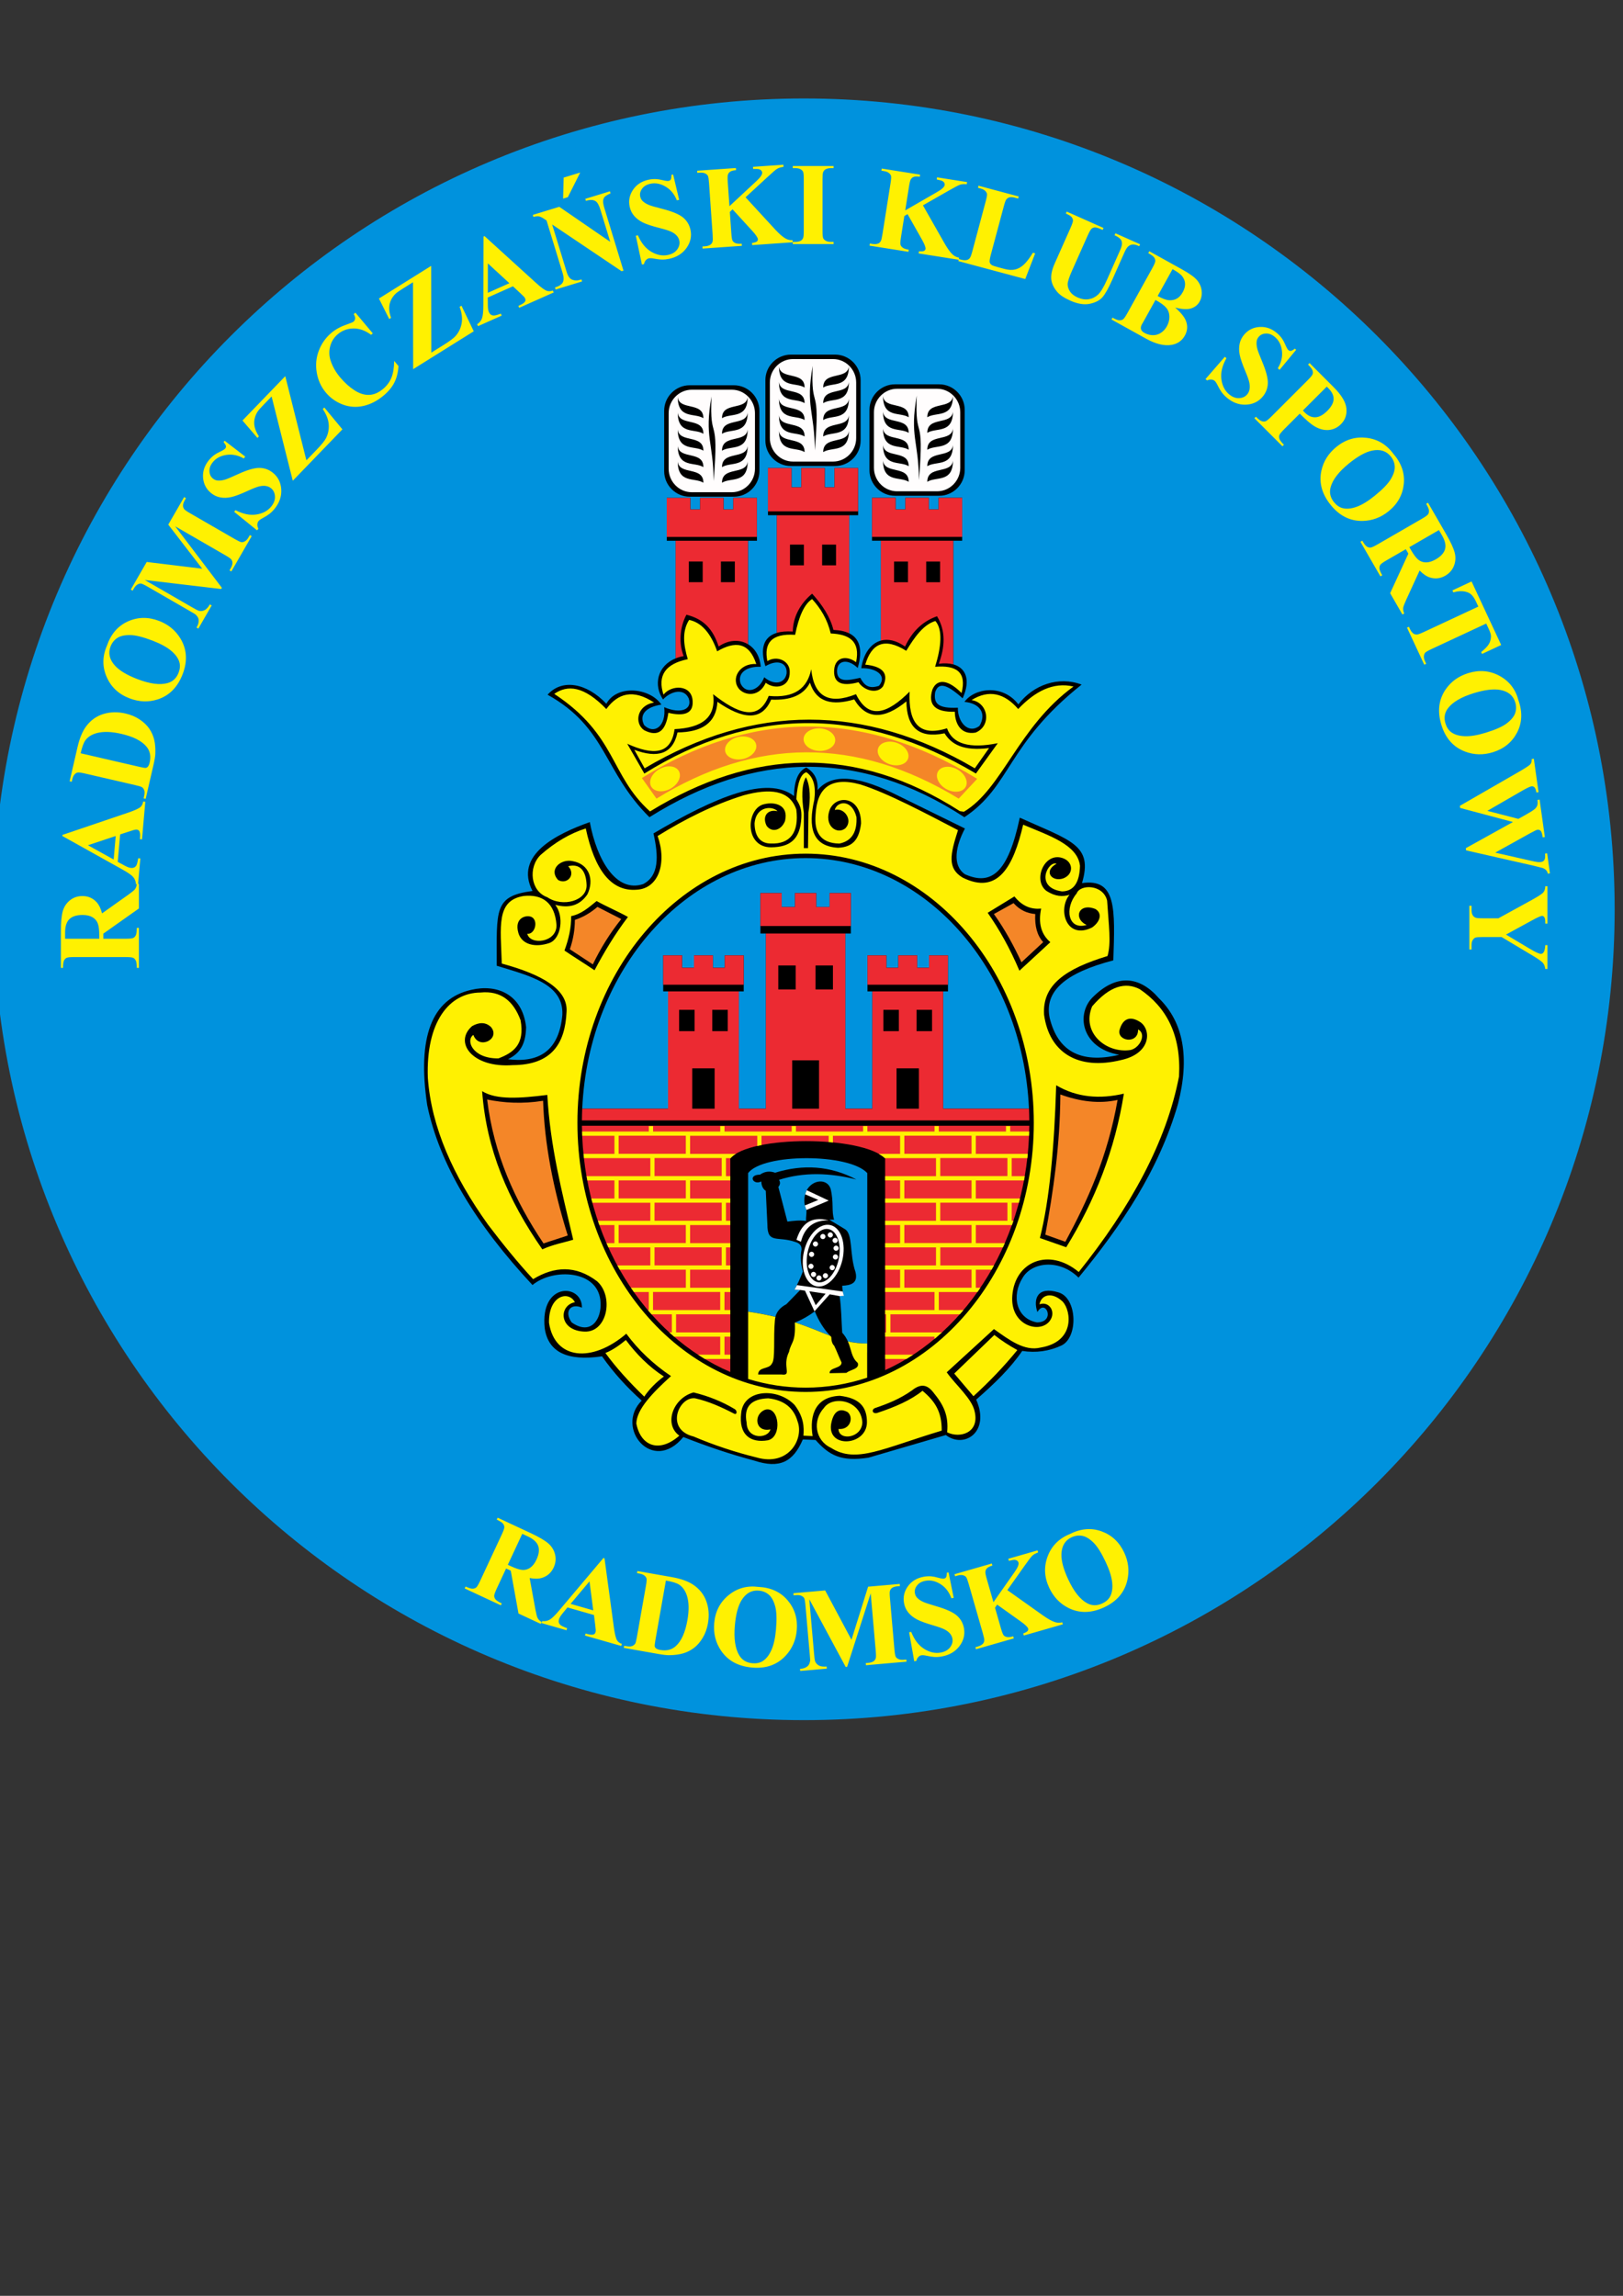 <?xml version="1.0" encoding="UTF-8"?>
<!DOCTYPE svg PUBLIC "-//W3C//DTD SVG 1.1//EN" "http://www.w3.org/Graphics/SVG/1.1/DTD/svg11.dtd">
<!-- Creator: CorelDRAW -->
<svg xmlns="http://www.w3.org/2000/svg" xml:space="preserve" width="210mm" height="297mm" style="shape-rendering:geometricPrecision; text-rendering:geometricPrecision; image-rendering:optimizeQuality; fill-rule:evenodd; clip-rule:evenodd"
viewBox="0 0 210 297"
 xmlns:xlink="http://www.w3.org/1999/xlink">
 <rect x="0" y="0" width="210" height="297" fill="#333333" stroke="none"/>
 <defs>
  <style type="text/css">
   <![CDATA[
    .str0 {stroke:#0092DD;stroke-width:2}
    .fil1 {fill:black}
    .fil0 {fill:#0092DD}
    .fil2 {fill:#EC2A32}
    .fil5 {fill:#F48628}
    .fil3 {fill:#FFF101}
    .fil4 {fill:#FFFDFD}
    .fil6 {fill:#FFF101;fill-rule:nonzero}
   ]]>
  </style>
 </defs>
 <g id="Warstwa_x0020_1">
  <g id="_260362936">
   <path id="_422950584" class="fil0 str0" d="M104.025 13.739c57.38,0 103.895,46.515 103.895,103.895 0,57.38 -46.515,103.895 -103.895,103.895 -57.38,0 -103.895,-46.515 -103.895,-103.895 0,-57.38 46.515,-103.895 103.895,-103.895z"/>
   <path id="_422951976" class="fil1" d="M123.347 85.953l0 -16.003 1.148 0 0 -5.554 -3.057 0 0 1.505 -1.259 0 0 -1.505 -3.034 0 0 1.505 -1.26 0 0 -1.505 -3.055 0 0 5.554 1.148 0 0 12.92c-1.321,0.367 -2.266,1.719 -2.538,3.578 1.781,-0.074 3.434,0.892 2.298,2.272 -1.339,0.455 -1.928,-0.087 -2.429,-1.034 -1.678,0.377 -3.007,0.614 -3.008,-0.901 0.033,-1.385 1.415,-1.602 2.681,-0.37 0.697,-2.454 0.208,-3.837 -1.098,-4.481l0 -15.28 1.148 0 0 -6.11 -3.056 0 0 2.496 -1.259 0 0 -2.496 -3.034 0 0 2.496 -1.26 0 0 -2.496 -3.055 0 0 6.11 1.148 0 0 15.217c-1.778,0.527 -2.173,2.121 -1.479,4.311 1.668,-0.98 2.871,-0.367 2.736,0.965 -0.235,1.278 -1.583,1.562 -2.89,0.469 -0.672,1.778 -2.416,2.243 -3.064,0.796 -0.418,-1.337 0.757,-2.23 2.618,-2.154 -0.125,-1.381 -0.765,-2.379 -1.644,-2.912l0 -13.391 1.148 0 0 -5.546 -3.056 0 0 1.496 -1.26 0 0 -1.496 -3.034 0 0 1.496 -1.259 0 0 -1.496 -3.055 0 0 5.546 1.148 0 0 15.216c-2.412,0.975 -2.885,3.491 -1.638,5.317 1.032,-1.104 2.721,-1.49 3.322,-0.14 0.497,1.385 -0.966,2.081 -3.168,1.14 0.283,2.475 -1.317,3.594 -2.604,2.307 -0.692,-1.389 0.305,-2.352 2.242,-2.642 -1.493,-2.19 -5.759,-2.623 -7.124,-0.105 -2.572,-2.737 -5.76,-3.251 -7.604,-1.175 7.707,4.3 7.178,9.899 13.176,15.847 13.538,-8.503 27.12,-8.882 40.752,0 6.067,-4.036 5.435,-9.404 15.168,-17.155 -2.96,-1.124 -6.246,0.015 -8.182,2.559 -2.031,-2.66 -5.679,-2.125 -6.977,-0.322 1.926,0.166 2.916,1.43 1.956,3.092 -1.448,1.134 -2.849,-0.487 -2.807,-2.343 -2.568,0.131 -3.163,-0.541 -2.939,-2 0.408,-1.215 1.312,-1.23 3.559,0.789 1.095,-2.454 0.359,-3.946 -1.197,-4.389l-0.01 -0.001zm-34.105 -36.114l5.714 0c1.817,0 3.304,1.487 3.304,3.304l0 7.81c0,1.817 -1.487,3.304 -3.304,3.304l-5.714 0c-1.817,0 -3.304,-1.487 -3.304,-3.304l0 -7.81c0,-1.817 1.487,-3.304 3.304,-3.304zm13.095 -3.965l5.714 0c1.817,0 3.304,1.487 3.304,3.304l0 7.81c0,1.817 -1.487,3.304 -3.304,3.304l-5.714 0c-1.817,0 -3.304,-1.486 -3.304,-3.304l0 -7.81c0,-1.817 1.487,-3.304 3.304,-3.304zm13.467 3.845l5.714 0c1.817,0 3.304,1.487 3.304,3.304l0 7.81c0,1.817 -1.487,3.304 -3.304,3.304l-5.714 0c-1.817,0 -3.304,-1.487 -3.304,-3.304l0 -7.81c0,-1.817 1.487,-3.304 3.304,-3.304zm-46.904 65.543c-2.418,-4.661 3.136,-7.388 7.414,-8.91 0.918,4.922 3.432,9.185 6.907,8.018 2.081,-1.081 1.996,-3.627 1.331,-6.554 8.094,-4.772 14.722,-7.515 18.187,-4.836 0.021,-1.994 0.549,-3.224 1.584,-3.69 1.077,0.636 1.563,1.612 1.457,2.928 2.038,-2.44 5.819,-1.613 10.393,0.699 2.893,1.421 5.787,2.843 8.681,4.263 -1.194,2.254 -1.681,4.768 0,5.918 3.411,1.526 5.586,-0.191 7.097,-7.318 6.593,2.983 9.524,3.508 8.048,8.464 4.491,-0.655 4.274,3.37 4.055,9.991 -6.168,1.612 -8.956,3.966 -8.238,7.445 1.034,4.221 3.908,5.981 8.998,4.773 -4.943,-0.864 -5.683,-5.394 -3.294,-7.573 2.999,-2.906 5.935,-2.609 8.428,0.254 3.19,3.118 4.013,7.679 2.471,13.682 -2.479,8.598 -7.339,15.736 -12.864,22.465 -2.492,-2.46 -6.041,-2.014 -7.224,0 -1.5,2.354 -0.824,5.303 1.837,5.792 2.492,0 1.119,-3.182 0.063,-1.336 -0.57,-1.665 -0.021,-3.384 2.725,-2.545 2.44,0.699 2.587,5.833 0.38,6.873 -1.605,0.742 -3.295,0.975 -5.069,0.699 -1.568,2.285 -3.544,4.184 -5.957,6.3 1.858,4.2 -1.563,6.385 -3.929,4.582 -3.337,0.976 -6.675,1.952 -10.012,2.928 -3.549,0.551 -5.09,-0.318 -6.844,-2.291 -0.38,0 -1.267,-0.064 -1.647,-0.064 -1.25,2.909 -2.995,3.815 -6.274,2.736 -3.153,-0.838 -6.205,-1.877 -9.188,-3.055 -3.95,4.858 -8.914,-1.166 -5.386,-4.709 -1.869,-1.67 -3.601,-3.548 -5.133,-5.727 -4.499,0.657 -6.97,-0.551 -7.414,-3.627 -0.643,-6.014 4.848,-5.823 4.816,-2.672 -1.499,-0.636 -2.323,0.53 -1.331,1.909 2.492,1.76 3.866,-0.424 3.739,-2.545 -0.142,-4.258 -6.131,-4.524 -8.809,-2.291 -7.324,-7.846 -12.045,-15.616 -13.624,-23.293 -1.309,-8.782 0.591,-13.746 5.703,-14.892 3.263,-0.775 6.622,0.519 7.097,4.836 -0.063,2.397 -0.929,3.436 -2.344,4.136 4.287,0.551 6.633,-1.357 7.034,-5.727 0.184,-4.049 -4.283,-5.061 -8.492,-6.364 0,-7.303 -0.38,-9.01 4.626,-9.672m-0.001 0l0 0 0 0z"/>
   <path id="_422952048" class="fil0" d="M75.335 143.426c0.803,-18.017 13.476,-32.418 28.903,-32.418 15.425,0 28.096,14.402 28.903,32.416l-11.111 0 0 -15.175 0.63 0 0 -4.657 -2.449 0 0 1.598 -1.535 0 0 -1.598 -2.449 0 0 1.598 -1.535 0 0 -1.598 -2.449 0 0 4.657 0.63 0 0 15.175 -3.488 0 0 -22.66 0.707 0 0 -5.23 -2.751 0 0 1.795 -1.724 0 0 -1.795 -2.751 0 0 1.794 -1.724 0 0 -1.794 -2.751 0 0 5.23 0.707 0 0 22.66 -3.497 0 0 -15.175 0.63 0 0 -4.657 -2.449 0 0 1.598 -1.535 0 0 -1.598 -2.45 0 0 1.598 -1.535 0 0 -1.598 -2.449 0 0 4.657 0.63 0 0 15.175 -11.102 0 -0.004 0.002zm32.596 14.36c-0.208,0 -0.416,0 -0.625,0 0.667,0.404 1.335,0.809 2.002,1.214 1.084,0.628 0.583,3.226 1.376,5.53 0.392,1.512 -0.637,1.747 -1.71,1.801 0,0.433 0.124,0.865 0.124,1.298 -0.111,0.014 -0.347,0.028 -0.459,0.041 0.236,1.578 0.223,3.156 0.334,4.734 0.343,0.376 0.568,0.754 0.731,1.122 0.774,0.176 1.582,0.277 2.492,0.268l0 1.167c0.006,-0.002 0.013,-0.004 0.02,-0.006l0 -23.199c-2.353,-2.571 -13.464,-2.571 -15.417,0l0 17.92c1.32,0.193 2.486,0.425 3.531,0.678 0.179,-0.693 0.654,-1.24 1.424,-1.638 0.598,-0.614 1.196,-1.228 1.794,-1.843 -0.25,-0.014 -0.5,-0.028 -0.751,-0.041 0.361,-0.655 0.722,-1.353 1.084,-2.346 -0.25,-0.9 -0.361,-1.836 -0.167,-2.849 0.014,-0.488 -0.25,-0.81 -0.792,-0.963 -2.325,-0.817 -3.629,0.296 -3.629,-2.262 -0.069,-1.452 -0.139,-2.904 -0.208,-4.357 -0.361,-0.237 -0.556,-0.642 -0.583,-1.215 -1.06,0.544 -1.786,-0.866 -0.167,-0.88 0.598,-0.418 1.252,-0.502 1.96,-0.251 3.611,-1.113 7.123,-0.911 10.513,0.88 -3.441,-0.875 -6.793,-0.98 -10.012,0.042 0.194,0.307 0.167,0.614 -0.083,0.921 0.389,1.494 0.778,2.989 1.167,4.482 0.862,-0.112 1.557,-0.195 2.419,-0.083 -0.041,-0.474 0.083,-0.949 0.041,-1.424 -0.326,-0.753 -0.41,-1.578 0.041,-2.555 0.777,-1.389 2.614,-1.543 3.086,-0.209 0.444,1.802 0.097,2.933 0.459,4.021l0.004 -0.001zm-0.521 15.016c-0.808,-0.854 -1.469,-1.907 -1.981,-3.159 -0.79,0.588 -1.634,1.069 -2.532,1.443 1.812,0.592 3.211,1.215 4.513,1.715m-0.001 0.001l0 0 0 0z"/>
   <path id="_422951088" class="fil2" d="M112.871 128.251l9.16 0 0 15.175 11.112 0c0.022,0.504 0.035,1.011 0.04,1.521l-57.888 0c0.004,-0.509 0.017,-1.016 0.039,-1.52l11.104 0 0 -15.176 9.16 0 0 15.175 3.497 0 0 -22.66 10.286 0 0 22.66 3.489 0 0 -15.175 0.002 0zm-20.406 15.176l-2.894 0 0 -5.22 2.894 0 0 5.22zm-4.596 -12.789l2.003 0 0 2.759 -2.003 0 0 -2.759zm4.293 0l2.003 0 0 2.759 -2.003 0 0 -2.759zm8.54 -5.739l2.25 0 0 3.099 -2.25 0 0 -3.099zm4.822 0l2.25 0 0 3.099 -2.25 0 0 -3.099zm0.45 18.528l-3.471 0 0 -6.261 3.471 0 0 6.261zm8.327 -12.789l2.003 0 0 2.759 -2.003 0 0 -2.759zm4.294 0l2.003 0 0 2.759 -2.003 0 0 -2.759zm0.302 12.789l-2.894 0 0 -5.22 2.894 0 0 5.22zm-43.603 2.205l57.888 0c-0.132,14.411 -7.859,26.735 -18.652,31.616l0 -27.394c-3.058,-2.974 -17.5,-2.974 -20.038,0l0 27.633c-11.075,-4.709 -19.06,-17.203 -19.197,-31.855l-0.002 0zm43.381 -22.038l0 1.598 1.535 0 0 -1.598 2.449 0 0 3.794 -10.419 0 0 -3.794 2.449 0 0 1.598 1.535 0 0 -1.598 2.449 0 0.002 0zm-13.062 -8.058l0 1.795 1.724 0 0 -1.795 2.751 0 0 4.261 -11.7 0 0 -4.261 2.751 0 0 1.794 1.724 0 0 -1.794 2.75 0zm-13.371 8.058l0 1.598 1.535 0 0 -1.598 2.449 0 0 3.794 -10.419 0 0 -3.794 2.449 0 0 1.598 1.535 0 0 -1.598 2.45 0 0.001 0zm8.267 -41.723c0.552,-0.164 1.24,-0.226 2.071,-0.17 0.029,-1.932 0.979,-3.624 2.5,-4.902 1.34,1.479 2.347,3.026 2.757,4.692 0.805,0.034 1.495,0.174 2.041,0.443l0 -15.278 -9.37 0 0 15.216 0.001 0zm1.706 -11.415l1.8 0 0 2.679 -1.8 0 0 -2.679zm4.159 0l1.8 0 0 2.679 -1.8 0 0 -2.679zm7.602 12.414c0.9,-0.25 1.975,-0.042 3.13,0.774 0.983,-2.102 2.409,-3.316 4.136,-3.923 1.176,1.946 1.008,4.021 0.229,6.154 0.695,-0.102 1.333,-0.075 1.873,0.078l0 -16.002 -9.37 0 0 12.918 0.002 0.001zm1.706 -10.229l1.8 0 0 2.679 -1.8 0 0 -2.679zm4.159 0l1.8 0 0 2.679 -1.8 0 0 -2.679zm-29.259 -6.734l-1.259 0 0 -1.496 -3.055 0 0 5.048 11.666 0 0 -5.048 -3.057 0 0 1.496 -1.259 0 0 -1.496 -3.034 0 0 1.496 -0.003 0zm13.094 -2.867l-1.259 0 0 -2.493 -3.055 0 0 5.609 11.666 0 0 -5.609 -3.057 0 0 2.493 -1.259 0 0 -2.493 -3.034 0 0 2.493 -0.003 0zm13.467 2.861l-1.259 0 0 -1.502 -3.055 0 0 5.053 11.667 0 0 -5.053 -3.057 0 0 1.502 -1.259 0 0 -1.502 -3.034 0 0 1.502 -0.004 0zm-20.358 17.447c-1.075,-0.65 -2.507,-0.604 -3.8,0.29 -0.698,-2.148 -1.844,-3.542 -4.171,-4.112 -0.906,1.698 -0.972,3.803 -0.355,5.349 -0.381,0.07 -0.728,0.17 -1.042,0.298l0 -15.215 9.37 0 0 13.39 -0.002 0.001zm-3.506 -10.71l1.8 0 0 2.679 -1.8 0 0 -2.679zm-4.158 0l1.8 0 0 2.679 -1.8 0m0 -2.679l0 0 0 0z"/>
   <path id="_422952240" class="fil3" d="M124.728 105.007c4.967,-2.944 7.003,-10.971 14.17,-16.193 -2.639,-0.615 -4.981,0.625 -7.154,2.909 -1.787,-2.06 -3.785,-2.554 -6.037,-1.156 2.181,0.32 2.635,3.346 0.523,4.206 -1.845,0.318 -2.657,-1.054 -2.687,-2.698 -2.547,0.07 -3.513,-0.887 -2.897,-2.873 0.65,-1.535 2.163,-1.186 3.769,0.455 0.697,-2.747 -0.693,-3.623 -3.42,-3.399 0.805,-2.593 0.997,-4.825 0.034,-5.923 -1.549,0.464 -2.688,2.077 -3.769,3.856 -2.855,-1.787 -4.496,-0.911 -5.304,1.788 2.303,0.234 3.071,1.168 2.303,2.804 -0.762,1.052 -2.483,0.549 -3.176,-0.526 -2.257,0.607 -3.304,0.046 -3.141,-1.682 0.139,-1.542 1.57,-1.845 2.826,-0.911 0.581,-2.71 -0.884,-3.622 -3.281,-3.715 -0.436,-1.851 -1.32,-3.253 -2.408,-4.451 -1.029,0.648 -1.728,2.296 -2.198,4.626 -3.076,-0.207 -4.054,1.083 -3.594,3.399 1.288,-0.779 2.91,-0.014 2.897,1.367 0.064,2.057 -1.948,2.349 -3.106,1.436 -0.762,1.711 -2.46,1.771 -3.385,0.876 -1.238,-1.365 0.024,-3.462 2.163,-3.295 -0.924,-2.846 -2.74,-3.007 -5.061,-1.647 -0.837,-2.383 -2.047,-3.739 -3.629,-4.065 -0.919,1.423 -0.745,3.19 -0.174,5.082 -2.908,0.595 -3.955,2.126 -3.141,4.591 0.995,-1.303 3.682,-1.35 3.769,0.841 0.104,1.711 -1.279,1.945 -3.14,1.507 -0.345,2.409 -1.354,3.162 -3.141,2.243 -1.268,-0.876 -0.977,-3.19 1.29,-3.575 -2.711,-1.785 -4.676,-1.205 -6.177,0.841 -2.926,-3.02 -5.019,-3.148 -6.736,-1.962 8.108,5.35 7.177,10.526 12.39,15.211 13.27,-8.143 26.629,-8.68 40.098,-0.038l0.526 0.073 -0.002 -0.002zm1.544 -4.938l2.83 -3.925c-3.666,0.741 -5.857,0.098 -6.57,-1.928 -3.651,1.149 -5.023,-0.753 -4.835,-4.744 -2.83,2.837 -5.291,3.726 -6.939,0.333 -3.506,1.396 -5.438,0.321 -5.795,-3.225 -0.495,2.447 -2.15,3.768 -5.5,3.447 -1.346,3.393 -4.078,2.224 -7.198,-0.222 0.43,3.03 -1.476,4.359 -4.982,4.522 -0.443,3.342 -2.828,3.392 -6.127,1.89l2.215 3.855c13.946,-8.7 28.247,-8.701 42.904,-0.003l-0.002 0zm-0.14 -0.673l1.844 -2.621c-3.364,0.418 -4.893,-0.503 -5.759,-1.909 -3.362,0.699 -4.903,-0.803 -4.936,-4.131 -2.873,2.344 -5.164,2.415 -6.752,-0.256 -2.801,0.827 -4.896,0.426 -5.731,-2.165 -0.815,1.632 -2.541,2.309 -5.021,2.193 -1.24,2.879 -3.742,2.496 -6.95,0.284 -0.154,2.773 -2.059,3.922 -5.163,3.96 -0.617,2.849 -2.626,3.352 -5.589,2.251 0.444,0.797 0.888,1.595 1.333,2.393 14.174,-8.396 28.417,-8.396 42.727,0l-0.004 0zm2.527 73.302c0.914,0.728 1.914,1.37 2.973,1.954 -1.739,2.144 -3.648,4.117 -5.676,5.971l-2.486 -2.931 5.189 -4.994 -0.001 0zm-47.679 0.651c-0.81,0.669 -1.693,1.302 -2.648,1.682 1.387,1.9 3.063,3.745 5.027,5.646 0.631,-0.941 1.478,-1.809 2.54,-2.606 -1.919,-1.23 -3.577,-2.914 -4.919,-4.723l0 0.001zm28.728 0.183c0.471,1.064 0.434,2.058 1.27,2.773 0.306,0.81 -0.973,0.865 -1.46,1.298 -0.597,0 -1.571,0.041 -2.169,0.041 -0.083,-0.753 1.543,-0.587 1.543,-1.382 -0.347,-0.712 -0.612,-1.466 -0.959,-2.179 -0.236,-0.209 -0.361,-0.587 -0.375,-1.13 -0.049,-0.049 -0.097,-0.099 -0.145,-0.15 -1.302,-0.499 -2.7,-1.122 -4.514,-1.715 -0.017,0.007 -0.035,0.015 -0.053,0.021 0.124,2.597 -0.5,2.513 -0.751,3.77 -0.945,1.899 0.445,3.128 -0.959,2.933 -1.014,0 -2.03,0 -3.045,0 0.055,-1.061 1.404,-0.614 1.794,-1.424 0.459,-0.544 0.167,-3.309 0.375,-5.53 0.01,-0.174 0.035,-0.339 0.077,-0.497 -1.045,-0.253 -2.211,-0.484 -3.533,-0.678l-0.001 8.708c2.378,0.733 4.871,1.123 7.439,1.123 2.756,0 5.427,-0.45 7.96,-1.29l0 -4.423c-0.909,0.009 -1.717,-0.091 -2.492,-0.268l-0.002 -0.002zm33.602 -49.857c-5.406,1.642 -8.469,3.714 -8.217,7.6 0.675,4.931 4.423,7.211 9.947,5.863 3.897,-0.837 3.94,-3.868 2.54,-4.885 -1.297,-0.868 -2.271,-0.525 -2.703,0.923 -0.45,1.529 2.432,1.982 2.378,0 1.108,0.533 0.297,2.361 -0.972,2.659 -3.12,0.48 -6.401,-2.214 -4.973,-5.645 2.283,-2.665 4.311,-3.18 6.163,-2.225 3.45,2.338 5.378,5.913 5.081,11.292 -1.644,8.509 -6.284,16.933 -12.974,25.298 -3.887,-3.227 -8.257,-1.332 -8.595,3.04 -0.324,3.926 3.622,5.012 4.865,3.257 0.828,-1.158 -0.108,-2.569 -1.351,-2.117 0.234,-1.266 1.639,-1.665 3.026,-0.326 1.097,1.23 1.569,5.175 -2.865,5.917 -2.119,0.523 -4.082,-0.992 -6.054,-2.388 -2.036,1.863 -4.072,3.728 -6.109,5.591 1.207,1.701 3.279,3.402 3.622,5.103 0.63,2.73 -1.91,3.48 -3.568,2.66 0.211,-2.186 -0.464,-3.551 -1.783,-5.157 -0.739,-0.959 -1.568,-1.23 -2.757,-0.271 -1.586,1.123 -3.171,1.738 -4.756,2.28 -0.504,0.144 -0.432,0.796 0.215,0.651 2.342,-0.769 4.414,-1.673 5.892,-2.877 1.639,1.375 2.504,2.715 2.486,5.157 -7.602,2.283 -11.089,4.31 -14.325,2.226 -2.09,-0.977 -2.397,-3.547 -0.918,-5.157 1.117,-1.647 4.775,-1.05 4.973,1.845 -0.036,2.063 -3.063,2.46 -3.082,0.869 1.532,0.144 1.982,-1.502 1.189,-2.172 -1.009,-0.57 -1.873,-0.19 -2.162,1.628 -0.382,3.085 4.58,2.705 4.649,-0.271 0.021,-2.036 -0.941,-3.176 -3.513,-3.474 -3.081,0.117 -3.964,2.434 -3.513,5.212 -0.396,-0.018 -0.793,-0.036 -1.189,-0.054 0.081,-1.122 0.063,-2.37 -1.135,-3.963 -2.162,-2.28 -6.613,-2.099 -6.92,1.031 -0.342,2.841 1.207,3.909 3.459,3.528 1.891,-0.434 1.46,-4.433 -0.324,-3.963 -1.586,0.561 -1.369,2.985 0.648,2.551 -0.288,1.212 -3.027,1.375 -3.081,-0.869 -0.4,-2.094 0.617,-3.08 2.811,-3.148 1.958,0.223 3.265,1.169 3.783,2.985 0.849,2.245 -1.132,5.866 -5.298,4.669 -2.793,-0.687 -5.514,-1.592 -8.162,-2.713 -3.748,-0.923 -1.891,-5.23 0.216,-4.94 1.743,0.393 3.374,1.126 4.973,1.954 0.414,0.27 0.522,-0.29 0.162,-0.543 -1.707,-1.032 -3.5,-1.719 -5.352,-2.172 -2.68,0.737 -3.878,4.13 -1.837,5.591 -2.612,2.298 -5.009,1.338 -5.567,-1.574 0.048,-1.863 2.123,-3.981 4.487,-6.134 -2.288,-1.538 -4.216,-3.366 -5.784,-5.482 -4.441,3.817 -9.271,3.366 -10.001,-1.411 -0.071,-3.52 2.522,-4.226 3.351,-2.66 -2.108,0.398 -2.126,3.673 1.243,3.8 2.983,0.117 3.811,-4.587 1.621,-6.514 -2.757,-2.09 -5.513,-1.945 -8.271,-0.271 -2.026,-2.19 -3.955,-4.578 -5.838,-7.057 -4.487,-6.266 -7.333,-12.591 -7.785,-19.001 -0.256,-7.176 2.726,-10.993 6.811,-11.021 2.649,-0.267 4.27,1.099 5.189,3.583 0.582,3.19 -0.987,4.219 -2.865,4.94 -3.369,0.035 -4.271,-2.352 -3.244,-3.04 0.721,1.99 3.568,0.506 2.271,-1.031 -0.72,-0.669 -1.568,-0.597 -2.432,-0.108 -2.415,2.09 0.017,5.438 5.244,5.048 5.082,-0.017 6.794,-2.823 6.974,-6.895 0.203,-2.873 -3.103,-4.817 -8.379,-6.243 -0.151,-4.808 -0.751,-8.151 2.811,-8.74 2.383,-0.262 4.05,0.822 4.27,3.745 0.063,2.298 -3.414,2.66 -3.783,1.14 0.955,0.108 1.442,-1.574 0.648,-2.117 -0.55,-0.394 -2.442,-0.114 -1.783,2.063 0.473,1.483 2.194,1.863 4,1.248 1.55,-0.57 1.91,-3.483 0.756,-4.94 1.73,0.471 3.154,0.127 4.162,-1.357 0.901,-1.882 0.234,-3.909 -1.892,-4.288 -1.534,-0.352 -3.186,1.058 -1.891,2.442 1.153,0.633 2.343,-0.669 1.297,-1.791 1.514,-0.38 2.306,0.579 2.379,2.388 0.107,2.099 -3.099,2.967 -5.081,1.628 -2.193,-0.783 -2.508,-3.886 -0.864,-5.482 1.874,-1.647 3.819,-2.787 5.838,-3.42 1.151,5.376 3.281,8.195 6.595,7.926 2.793,-0.144 3.946,-3.402 2.703,-6.949 3.581,-2.214 7.266,-4.064 11.135,-5.266 3.343,-0.904 5.92,-0.724 6.811,1.845 0.36,2.949 -0.775,4.488 -3.297,4.396 -1.316,-0.003 -2.091,-0.88 -2.108,-2.606 0.197,-2.304 2.378,-2.264 2.973,-1.574 -1.333,-0.307 -2.018,0.705 -1.405,1.9 0.73,0.956 1.941,0.519 2.378,-0.651 0.489,-2.069 -1.331,-2.483 -2.648,-2.171 -2.397,0.442 -2.685,5.618 0.864,5.591 2.405,-0.035 3.739,-0.995 3.891,-3.799 0.063,-1.14 -0.153,-1.574 -0.648,-2.442 0.143,-2.099 0.576,-3.257 1.297,-3.474 0.918,0.615 1.261,1.809 1.026,3.583 -0.802,3.52 -0.298,5.999 3.081,6.188 2.105,-0.081 2.741,-1.33 2.973,-3.148 -0.006,-3.522 -3.121,-3.716 -4,-1.899 -0.919,2.19 0.936,3.457 2,2.497 0.991,-1.067 -0.234,-2.714 -1.405,-2.334 0.268,-1.126 2.213,-1.49 2.811,0.923 0.081,1.655 -0.423,3.067 -2.216,3.42 -2.567,-0.035 -3.252,-1.628 -3.081,-3.691 0.17,-3.424 1.864,-5.026 5.784,-3.962 3.615,1.134 8.641,3.84 12.649,5.917 -1,3.121 -1.415,4.931 0.594,6.134 4.583,2.281 6.574,-1.439 7.838,-6.84 3.292,1.393 7.052,2.575 7.351,5.32 -0.054,2.189 -0.829,3.293 -2.325,3.312 -3.613,-0.507 -1.793,-4.018 -0.703,-3.583 -1.765,0.959 -0.613,2.406 0.865,1.899 1.351,-0.524 1.297,-2.026 0.108,-2.551 -2.478,-1.104 -4.154,2.786 -2.27,4.18 1.153,0.733 2.108,0.769 2.973,0.488 -1.554,1.873 -0.446,5.89 2.919,4.234 1.117,-0.796 1.315,-1.863 0.432,-2.388 -2.18,-0.878 -2.92,1.239 -1.135,2.062 -2.45,0.723 -2.883,-2.208 -1.297,-4.072 0.45,-1.23 3.441,-1.194 3.945,0.923 0.207,3.212 0.549,5.456 0.053,7.166l0.005 -0.005zm-15.514 -5.591c1.507,2.152 2.889,4.615 4.108,7.492 1.333,-1.23 2.666,-2.46 4,-3.691 -1.189,-1.013 -1.586,-2.461 -1.189,-4.342 -1.217,0.108 -2.387,-0.235 -3.459,-1.574 -1.153,0.705 -2.306,1.411 -3.459,2.117l0 -0.001zm8.865 22.312c2.689,1.592 5.635,1.809 8.757,1.086 -1.149,7.22 -3.716,13.807 -7.46,19.869 -1.135,-0.398 -2.27,-0.796 -3.405,-1.194 1.254,-4.924 1.863,-11.796 2.108,-19.761zm-74.277 0.76c0.552,7.564 3.34,14.059 7.785,20.466 1.442,-0.655 2.847,-0.882 3.999,-1.248 -1.469,-6.225 -2.981,-12.07 -3.351,-18.729 -3.549,0.443 -6.613,0.66 -8.433,-0.488l0 -0.001zm18.867 -22.531c-1.171,-0.669 -2.883,-1.393 -4.054,-2.062 -1.044,0.85 -1.964,1.683 -3.297,1.953 0.027,1.484 -0.314,2.967 -0.864,4.452 1.225,0.831 2.667,1.719 3.891,2.551 1.225,-2.316 2.666,-4.723 4.324,-6.894l-0.001 0.001zm22.758 -8.903l0 -4.56c-0.288,-1.982 -0.306,-3.646 0.27,-4.614 0.595,1.194 0.595,2.787 0.324,4.56l-0.053 4.614 -0.54 0zm0.23 70.348c-16.261,0 -29.525,-15.641 -29.525,-34.818 0,-19.177 13.262,-34.818 29.525,-34.818 16.262,0 29.525,15.641 29.525,34.818 0,19.177 -13.262,34.818 -29.525,34.818zm-19.549 -30.261l8.692 0 0 2.338 -8.692 0 0 -2.338zm33.473 25.444c-0.289,0.188 -0.582,0.372 -0.877,0.549l-2.755 0 0 -0.549 3.632 0zm3.72 -2.888c-0.317,0.289 -0.64,0.571 -0.967,0.846l0 -0.296 -6.385 0 0 -0.549 0.123 0 0 -2.338 -0.123 0 0 -0.549 6.385 0 0 -2.338 -6.385 0 0 -0.549 1.935 0 0 -2.338 -1.935 0 0 -0.549 6.578 0 0 -2.338 -6.578 0 0 -0.549 1.935 0 0 -2.338 -1.935 0 0 -0.549 6.578 0 0 -2.338 -6.578 0 0 -0.549 1.935 0 0 -2.338 -1.935 0 0 -0.549 6.578 0 0 -2.338 -6.627 0c-0.211,-0.196 -0.475,-0.378 -0.78,-0.549l2.764 0 0 -2.338 -8.692 0 0 0.866c-0.181,-0.017 -0.364,-0.033 -0.549,-0.048l0 -0.817 -8.693 0 0 1.206c-0.187,0.037 -0.37,0.075 -0.549,0.116l0 -1.322 -8.693 0 0 2.338 5.93 0c-0.277,0.169 -0.506,0.352 -0.684,0.549l-0.602 0 0 2.338 0.56 0 0 0.549 -5.203 0 0 2.338 5.203 0 0 0.549 -0.56 0 0 2.338 0.56 0 0 0.549 -5.203 0 0 2.338 5.203 0 0 0.549 -0.56 0 0 2.338 0.56 0 0 0.549 -5.203 0 0 2.338 5.203 0 0 0.549 -0.754 0 0 2.338 0.754 0 0 0.549 -7.015 0 0 2.338 7.015 0 0 0.549 -0.754 0 0 2.338 0.754 0 0 0.549 -3.297 0c-0.295,-0.177 -0.587,-0.36 -0.876,-0.549l2.87 0 0 -2.338 -5.969 0c-0.208,-0.18 -0.414,-0.363 -0.619,-0.549l0.327 0 0 -2.338 -2.629 0c-0.161,-0.18 -0.319,-0.363 -0.476,-0.549l0.125 0 0 -2.338 -1.934 0c-0.127,-0.181 -0.254,-0.364 -0.379,-0.549l7.105 0 0 -2.338 -8.554 0c-0.103,-0.181 -0.204,-0.364 -0.305,-0.549l4.262 0 0 -2.338 -5.425 0c-0.083,-0.182 -0.164,-0.365 -0.244,-0.549l1.025 0 0 -2.338 -1.947 0c-0.064,-0.182 -0.129,-0.365 -0.191,-0.549l6.783 0 0 -2.338 -7.492 0c-0.048,-0.182 -0.097,-0.365 -0.143,-0.549l2.992 0 0 -2.338 -3.508 0c-0.034,-0.182 -0.067,-0.365 -0.099,-0.549l8.252 0 0 -2.338 -8.588 0c-0.021,-0.182 -0.041,-0.365 -0.058,-0.549l4.002 0 0 -2.338 -4.167 0c-0.007,-0.183 -0.015,-0.365 -0.019,-0.549l8.636 0 0 -0.708 0.549 0 0 0.708 8.693 0 0 -0.708 0.549 0 0 0.708 8.693 0 0 -0.708 0.549 0 0 0.708 8.693 0 0 -0.708 0.549 0 0 0.708 8.692 0 0 -0.708 0.549 0 0 0.708 8.693 0 0 -0.708 0.549 0 0 0.708 2.463 0c-0.004,0.183 -0.011,0.366 -0.019,0.549l-6.893 0 0 2.338 6.728 0c-0.018,0.183 -0.037,0.367 -0.059,0.549l-2.026 0 0 2.338 1.691 0c-0.031,0.183 -0.064,0.367 -0.099,0.549l-6.235 0 0 2.338 5.718 0c-0.046,0.183 -0.094,0.366 -0.143,0.549l-0.93 0 0 2.338 0.222 0c-0.062,0.184 -0.125,0.367 -0.191,0.549l-4.674 0 0 2.338 3.752 0c-0.079,0.184 -0.161,0.367 -0.244,0.549l-8.107 0 0 2.338 6.944 0c-0.1,0.184 -0.201,0.367 -0.305,0.549l-2.04 0 0 2.338 0.592 0c-0.124,0.184 -0.251,0.368 -0.379,0.549l-5.005 0 0 2.338 3.196 0c-0.156,0.184 -0.315,0.367 -0.476,0.549l-8.981 0 0 2.338 6.679 0 -0.008 -0.002zm-33.144 -17.329l-8.693 0 0 -2.338 8.693 0 0 2.338zm36.968 0l-8.693 0 0 -2.338 8.693 0 0 2.338zm-4.048 0.549l8.692 0 0 2.338 -8.692 0 0 -2.338zm-36.969 0l8.693 0 0 2.338 -8.693 0 0 -2.338zm36.969 -5.776l8.692 0 0 2.338 -8.692 0 0 -2.338zm-32.92 -0.549l-8.693 0 0 -2.338 8.693 0 0 2.338zm36.968 0l-8.693 0 0 -2.338 8.693 0 0 2.338zm-8.693 9.214l8.693 0 0 2.338 -8.693 0 0 -2.338zm-36.968 0l8.693 0 0 2.338 -8.693 0 0 -2.338zm4.643 2.888l8.693 0 0 2.338 -8.693 0 0 -2.338zm32.325 2.888l8.693 0 0 2.338 -8.693 0 0 -2.338zm-32.519 2.888l8.693 0 0 2.338 -8.693 0m0 -2.338l0 0 0 0z"/>
   <path id="_422951496" class="fil4" d="M104.345 156.53c-0.082,-0.191 -0.15,-0.387 -0.197,-0.589l1.73 -0.71 -1.692 -0.722c0.049,-0.173 0.114,-0.35 0.199,-0.534l2.837 1.34 -2.878 1.215 0 -0.001zm2.879 1.341c-1.918,-0.028 -3.114,0.893 -3.587,2.765 -0.194,-0.083 -0.389,-0.168 -0.583,-0.251 0.612,-1.962 1.78,-3.121 4.171,-2.514l-0.001 -0.001zm-1.647 8.521c-1.363,-0.323 -2.055,-2.362 -1.539,-4.541 0.515,-2.178 2.049,-3.69 3.413,-3.367 1.363,0.323 2.055,2.362 1.539,4.541 -0.515,2.178 -2.049,3.69 -3.413,3.367zm0.181 -0.534c-1.101,-0.279 -1.659,-2.044 -1.242,-3.928 0.416,-1.883 1.653,-3.192 2.753,-2.912 1.1,0.279 1.658,2.044 1.242,3.928 -0.416,1.884 -1.653,3.192 -2.753,2.912zm0.713 -5.557c-0.184,0 -0.335,-0.15 -0.335,-0.335 0,-0.184 0.15,-0.335 0.335,-0.335 0.185,0 0.335,0.15 0.335,0.335 0,0.185 -0.15,0.335 -0.335,0.335zm0.96 -0.209c-0.185,0 -0.335,-0.15 -0.335,-0.335 0,-0.185 0.15,-0.335 0.335,-0.335 0.185,0 0.335,0.15 0.335,0.335 0,0.185 -0.15,0.335 -0.335,0.335zm0.625 0.712c-0.184,0 -0.335,-0.15 -0.335,-0.335 0,-0.184 0.15,-0.335 0.335,-0.335 0.185,0 0.335,0.15 0.335,0.335 0,0.185 -0.15,0.335 -0.335,0.335zm0.125 1.006c-0.185,0 -0.335,-0.15 -0.335,-0.335 0,-0.184 0.15,-0.335 0.335,-0.335 0.185,0 0.335,0.15 0.335,0.335 0,0.185 -0.15,0.335 -0.335,0.335zm-0.083 1.13c-0.184,0 -0.335,-0.15 -0.335,-0.335 0,-0.184 0.15,-0.335 0.335,-0.335 0.185,0 0.335,0.15 0.335,0.335 0,0.185 -0.15,0.335 -0.335,0.335zm-0.417 1.383c-0.185,0 -0.335,-0.15 -0.335,-0.335 0,-0.185 0.15,-0.335 0.335,-0.335 0.185,0 0.335,0.15 0.335,0.335 0,0.184 -0.15,0.335 -0.335,0.335zm-0.876 1.047c-0.184,0 -0.335,-0.15 -0.335,-0.335 0,-0.185 0.15,-0.335 0.335,-0.335 0.184,0 0.335,0.15 0.335,0.335 0,0.184 -0.15,0.335 -0.335,0.335zm-1.544 -0.168c-0.185,0 -0.335,-0.15 -0.335,-0.335 0,-0.184 0.15,-0.334 0.335,-0.334 0.184,0 0.335,0.15 0.335,0.334 0,0.185 -0.15,0.335 -0.335,0.335zm-0.333 -1.047c-0.184,0 -0.335,-0.15 -0.335,-0.335 0,-0.185 0.15,-0.335 0.335,-0.335 0.185,0 0.335,0.15 0.335,0.335 0,0.185 -0.15,0.335 -0.335,0.335zm0.083 -1.551c-0.184,0 -0.335,-0.15 -0.335,-0.335 0,-0.184 0.15,-0.335 0.335,-0.335 0.185,0 0.335,0.15 0.335,0.335 0,0.185 -0.15,0.335 -0.335,0.335zm0.5 -1.34c-0.184,0 -0.335,-0.15 -0.335,-0.335 0,-0.184 0.15,-0.335 0.335,-0.335 0.185,0 0.335,0.15 0.335,0.335 0,0.184 -0.15,0.335 -0.335,0.335zm0.46 4.399c-0.184,0 -0.335,-0.15 -0.335,-0.335 0,-0.185 0.15,-0.335 0.335,-0.335 0.184,0 0.335,0.15 0.335,0.335 0,0.184 -0.15,0.335 -0.335,0.335zm-1.815 1.304l1.232 2.675 1.969 -2.201 1.284 0.232 0.542 -0.041 -0.145 -0.554 -5.915 -0.828 -0.322 0.586 0.75 0.041 0.603 0.089 0.002 0.002zm2.666 0.395l-1.277 1.484 -0.829 -1.796 2.106 0.312zm-17.311 -116.946l5.179 0c1.647,0 2.994,1.368 2.994,3.039l0 7.184c0,1.671 -1.347,3.039 -2.994,3.039l-5.179 0c-1.647,0 -2.994,-1.368 -2.994,-3.039l0 -7.184c0,-1.672 1.347,-3.039 2.994,-3.039zm2.826 11.81c-0.047,-5.162 -1.216,-5.586 -0.278,-10.927 -0.27,6.248 1.022,1.933 0.278,10.927zm-1.326 -8.126c-1.12,-0.718 -3.315,0.159 -3.319,-2.745 0.186,1.812 3.329,0.57 3.319,2.745zm0 2.017c-1.12,-0.718 -3.315,0.159 -3.319,-2.745 0.186,1.811 3.329,0.57 3.319,2.745zm0 2.186c-1.12,-0.718 -3.315,0.159 -3.319,-2.746 0.186,1.811 3.329,0.57 3.319,2.746zm0 2.128c-1.12,-0.718 -3.315,0.159 -3.319,-2.745 0.186,1.812 3.329,0.57 3.319,2.745zm0 2.018c-1.12,-0.718 -3.315,0.159 -3.319,-2.745 0.186,1.812 3.329,0.569 3.319,2.745zm2.409 0c1.12,-0.718 3.315,0.159 3.319,-2.745 -0.186,1.812 -3.329,0.569 -3.319,2.745zm0 -2.018c1.12,-0.718 3.315,0.159 3.319,-2.745 -0.186,1.812 -3.329,0.57 -3.319,2.745zm0 -2.128c1.12,-0.718 3.315,0.159 3.319,-2.746 -0.186,1.811 -3.329,0.57 -3.319,2.746zm0 -2.186c1.12,-0.718 3.315,0.159 3.319,-2.745 -0.186,1.811 -3.329,0.57 -3.319,2.745zm0 -2.017c1.12,-0.718 3.315,0.159 3.319,-2.745 -0.186,1.812 -3.329,0.57 -3.319,2.745zm9.187 -7.65l5.179 0c1.647,0 2.994,1.368 2.994,3.039l0 7.184c0,1.672 -1.347,3.039 -2.994,3.039l-5.179 0c-1.647,0 -2.995,-1.368 -2.995,-3.039l0 -7.184c0,-1.672 1.347,-3.039 2.995,-3.039zm2.825 11.81c-0.047,-5.162 -1.216,-5.586 -0.278,-10.927 -0.27,6.248 1.022,1.933 0.278,10.927zm-1.326 -8.126c-1.12,-0.718 -3.315,0.159 -3.319,-2.745 0.186,1.812 3.329,0.569 3.319,2.745zm0 2.018c-1.12,-0.718 -3.315,0.159 -3.319,-2.746 0.186,1.812 3.329,0.57 3.319,2.746zm0 2.185c-1.12,-0.719 -3.315,0.159 -3.319,-2.745 0.186,1.812 3.329,0.57 3.319,2.745zm0 2.129c-1.12,-0.719 -3.315,0.159 -3.319,-2.745 0.186,1.812 3.329,0.569 3.319,2.745zm0 2.018c-1.12,-0.718 -3.315,0.159 -3.319,-2.746 0.186,1.812 3.329,0.57 3.319,2.746zm2.409 0c1.12,-0.718 3.315,0.159 3.319,-2.746 -0.186,1.812 -3.329,0.57 -3.319,2.746zm0 -2.018c1.12,-0.719 3.315,0.159 3.319,-2.745 -0.186,1.812 -3.329,0.569 -3.319,2.745zm0 -2.129c1.12,-0.719 3.315,0.159 3.319,-2.745 -0.186,1.812 -3.329,0.57 -3.319,2.745zm0 -2.185c1.12,-0.718 3.315,0.159 3.319,-2.746 -0.186,1.812 -3.329,0.57 -3.319,2.746zm0 -2.018c1.12,-0.718 3.315,0.159 3.319,-2.745 -0.186,1.812 -3.329,0.569 -3.319,2.745zm9.558 0.161l5.179 0c1.647,0 2.994,1.367 2.994,3.039l0 7.184c0,1.671 -1.347,3.039 -2.994,3.039l-5.179 0c-1.647,0 -2.994,-1.368 -2.994,-3.039l0 -7.184c0,-1.672 1.347,-3.039 2.994,-3.039zm2.827 11.81c-0.047,-5.162 -1.216,-5.586 -0.278,-10.927 -0.27,6.248 1.022,1.933 0.278,10.927zm-1.327 -8.126c-1.12,-0.719 -3.315,0.159 -3.319,-2.745 0.186,1.812 3.329,0.57 3.319,2.745zm0 2.018c-1.12,-0.719 -3.315,0.159 -3.319,-2.745 0.186,1.812 3.329,0.57 3.319,2.745zm0 2.186c-1.12,-0.718 -3.315,0.159 -3.319,-2.746 0.186,1.811 3.329,0.57 3.319,2.746zm0 2.128c-1.12,-0.718 -3.315,0.159 -3.319,-2.745 0.186,1.811 3.329,0.57 3.319,2.745zm0 2.018c-1.12,-0.718 -3.315,0.159 -3.319,-2.745 0.186,1.811 3.329,0.57 3.319,2.745zm2.409 0c1.12,-0.718 3.315,0.159 3.319,-2.745 -0.185,1.811 -3.329,0.57 -3.319,2.745zm0 -2.018c1.12,-0.718 3.315,0.159 3.319,-2.745 -0.185,1.811 -3.329,0.57 -3.319,2.745zm0 -2.128c1.12,-0.718 3.315,0.159 3.319,-2.746 -0.185,1.811 -3.329,0.57 -3.319,2.746zm0 -2.186c1.12,-0.719 3.315,0.159 3.319,-2.745 -0.185,1.812 -3.329,0.57 -3.319,2.745zm0 -2.018c1.12,-0.719 3.315,0.159 3.319,-2.745 -0.185,1.812 -3.329,0.57 -3.319,2.745z"/>
   <path id="_422951544" class="fil5" d="M83.057 100.652l1.885 2.662c12.767,-7.862 25.792,-8.112 39.102,0l2.396 -2.56c-15.315,-9.396 -29.7,-8.591 -43.385,-0.102l0.001 0zm39.255 1.349c-0.954,-0.6 -1.355,-1.625 -0.891,-2.283 0.463,-0.658 1.62,-0.705 2.575,-0.106 0.954,0.6 1.354,1.625 0.891,2.283 -0.463,0.658 -1.62,0.705 -2.575,0.106zm-7.38 -3.203c-1.042,-0.428 -1.612,-1.371 -1.267,-2.099 0.344,-0.728 1.476,-0.972 2.519,-0.543 1.042,0.428 1.612,1.37 1.267,2.098 -0.345,0.728 -1.476,0.972 -2.519,0.544zm-9.15 -1.671c-1.12,-0.127 -1.925,-0.879 -1.791,-1.673 0.132,-0.794 1.155,-1.337 2.274,-1.21 1.12,0.127 1.925,0.879 1.791,1.673 -0.132,0.794 -1.155,1.337 -2.275,1.21zm-9.472 1.016c1.084,-0.309 1.756,-1.181 1.495,-1.942 -0.26,-0.761 -1.357,-1.131 -2.442,-0.822 -1.084,0.308 -1.756,1.181 -1.495,1.942 0.26,0.762 1.358,1.131 2.442,0.823l-0.001 -0.001zm-9.419 3.805c0.954,-0.6 1.355,-1.625 0.891,-2.283 -0.463,-0.658 -1.62,-0.705 -2.575,-0.106 -0.954,0.6 -1.355,1.625 -0.891,2.283 0.463,0.658 1.62,0.705 2.575,0.106l-0.001 0zm41.712 16.297c0.846,-0.47 1.693,-0.941 2.54,-1.411 0.856,0.959 1.81,1.321 2.811,1.411 -0.089,1.574 0.252,2.787 1.026,3.637 -0.936,0.868 -1.873,1.737 -2.811,2.606 -1,-2.144 -2.136,-4.244 -3.568,-6.243l0.001 0zm8.595 23.344c2.536,0.913 5.013,1.24 7.406,0.705 -1.283,7.354 -3.884,13.026 -6.757,18.35 -0.864,-0.308 -1.729,-0.615 -2.594,-0.923 1.051,-5.697 1.905,-11.565 1.946,-18.132zm-74.168 0.652c2.162,0.434 4.504,0.597 7.243,0.162 0.17,5.51 1.288,11.337 3.189,17.427 -1.045,0.361 -2.09,0.669 -3.135,1.031 -3.739,-5.568 -6.442,-11.604 -7.297,-18.621l0.001 0.002zm14.272 -24.919l3.081 1.574c-1.442,1.809 -2.667,3.763 -3.676,5.863l-2.973 -1.954c0.432,-1.266 0.649,-2.533 0.648,-3.799 1.045,-0.344 2.018,-0.904 2.919,-1.682m0.001 -0.001l0 0 0 0z"/>
   <path id="_422951208" class="fil6" d="M13.372 121.442l2.831 0c0.546,0 0.889,-0.033 1.029,-0.099 0.142,-0.069 0.257,-0.185 0.341,-0.353 0.084,-0.17 0.127,-0.485 0.127,-0.948l0.274 0 0 5.169 -0.274 0c0,-0.468 -0.043,-0.783 -0.132,-0.95 -0.086,-0.165 -0.198,-0.282 -0.338,-0.351 -0.14,-0.066 -0.48,-0.099 -1.027,-0.099l-6.551 0c-0.546,0 -0.889,0.033 -1.032,0.099 -0.142,0.069 -0.254,0.186 -0.338,0.356 -0.086,0.168 -0.127,0.483 -0.127,0.945l-0.277 0 0 -4.691c0,-1.222 0.086,-2.114 0.254,-2.681 0.168,-0.564 0.48,-1.027 0.935,-1.385 0.452,-0.356 0.986,-0.536 1.596,-0.536 0.745,0 1.359,0.269 1.847,0.806 0.307,0.343 0.539,0.821 0.691,1.436l3.418 -2.427c0.442,-0.318 0.717,-0.544 0.826,-0.676 0.155,-0.206 0.239,-0.44 0.254,-0.709l0.274 0 0 3.179 -4.602 3.253 0 0.663zm-4.95 0l4.422 0 0 -0.424c0,-0.689 -0.061,-1.204 -0.188,-1.548 -0.127,-0.343 -0.356,-0.612 -0.686,-0.808 -0.33,-0.196 -0.76,-0.295 -1.291,-0.295 -0.77,0 -1.337,0.18 -1.705,0.541 -0.368,0.358 -0.551,0.938 -0.551,1.738l0 0.795zm7.123 -13.496l-0.311 3.552 0.943 0.508c0.315,0.168 0.577,0.26 0.789,0.278 0.283,0.025 0.501,-0.071 0.653,-0.287 0.092,-0.125 0.179,-0.449 0.266,-0.969l0.273 0.024 -0.293 3.344 -0.273 -0.024c-0.024,-0.364 -0.147,-0.676 -0.373,-0.928 -0.223,-0.254 -0.704,-0.587 -1.441,-0.993l-7.71 -4.299 0.012 -0.142 8.565 -2.904c0.812,-0.279 1.328,-0.519 1.55,-0.724 0.169,-0.156 0.279,-0.386 0.331,-0.69l0.274 0.024 -0.426 4.866 -0.273 -0.024 0.017 -0.2c0.034,-0.39 0.003,-0.671 -0.092,-0.837 -0.069,-0.116 -0.178,-0.181 -0.327,-0.195 -0.089,-0.008 -0.181,-0.001 -0.277,0.022 -0.046,0.006 -0.238,0.063 -0.576,0.174l-1.3 0.424zm-0.572 0.205l-3.594 1.193 3.328 1.847 0.266 -3.04zm3.875 -4.809l-0.267 -0.062 0.075 -0.327c0.066,-0.285 0.072,-0.515 0.015,-0.688 -0.054,-0.174 -0.149,-0.314 -0.289,-0.421 -0.091,-0.068 -0.391,-0.161 -0.898,-0.278l-6.47 -1.494c-0.503,-0.116 -0.824,-0.161 -0.962,-0.136 -0.138,0.023 -0.272,0.104 -0.404,0.246 -0.131,0.139 -0.229,0.349 -0.293,0.624l-0.075 0.327 -0.27 -0.062 1.016 -4.402c0.272,-1.176 0.651,-2.085 1.135,-2.727 0.593,-0.784 1.339,-1.313 2.235,-1.581 0.899,-0.27 1.848,-0.288 2.848,-0.057 0.693,0.16 1.304,0.418 1.834,0.776 0.533,0.358 0.947,0.756 1.245,1.195 0.299,0.442 0.51,0.918 0.634,1.435 0.121,0.516 0.169,1.121 0.141,1.817 -0.011,0.308 -0.089,0.78 -0.235,1.414l-1.016 4.402zm-8.412 -5.893l7.676 1.772c0.406,0.094 0.658,0.131 0.758,0.115 0.101,-0.018 0.188,-0.066 0.256,-0.147 0.104,-0.114 0.183,-0.294 0.24,-0.542 0.186,-0.807 0.054,-1.487 -0.4,-2.041 -0.612,-0.751 -1.699,-1.308 -3.266,-1.669 -1.263,-0.292 -2.316,-0.326 -3.163,-0.104 -0.662,0.178 -1.156,0.489 -1.483,0.933 -0.232,0.314 -0.437,0.875 -0.618,1.683zm3.393 -13.902c0.519,-1.524 1.427,-2.574 2.717,-3.157 1.292,-0.579 2.637,-0.602 4.037,-0.065 1.196,0.459 2.113,1.211 2.753,2.26 0.849,1.39 0.949,2.931 0.3,4.623 -0.65,1.694 -1.728,2.785 -3.235,3.271 -1.189,0.382 -2.407,0.336 -3.653,-0.142 -1.4,-0.537 -2.384,-1.462 -2.951,-2.772 -0.569,-1.312 -0.559,-2.651 0.032,-4.019zm0.476 0.085c-0.332,0.864 -0.142,1.688 0.566,2.476 0.581,0.642 1.55,1.224 2.902,1.743 1.609,0.618 2.905,0.791 3.891,0.522 0.69,-0.187 1.17,-0.637 1.442,-1.346 0.183,-0.477 0.22,-0.92 0.113,-1.329 -0.141,-0.52 -0.493,-1.02 -1.058,-1.498 -0.563,-0.477 -1.368,-0.917 -2.414,-1.319 -1.248,-0.479 -2.225,-0.721 -2.931,-0.725 -0.709,-0.005 -1.258,0.121 -1.653,0.384 -0.391,0.261 -0.678,0.624 -0.857,1.092zm11.859 -10.062l-4.393 -5.702 2.054 -3.559 0.24 0.138 -0.164 0.284c-0.149,0.258 -0.224,0.49 -0.223,0.696 -0.001,0.143 0.051,0.288 0.154,0.435 0.077,0.106 0.331,0.285 0.765,0.535l5.764 3.328c0.447,0.258 0.74,0.395 0.879,0.414 0.14,0.016 0.293,-0.025 0.46,-0.121 0.171,-0.098 0.325,-0.267 0.467,-0.514l0.164 -0.284 0.238 0.137 -2.636 4.567 -0.238 -0.137 0.164 -0.284c0.15,-0.26 0.222,-0.491 0.222,-0.699 0.002,-0.14 -0.051,-0.288 -0.162,-0.437 -0.074,-0.105 -0.331,-0.285 -0.771,-0.539l-6.479 -3.741 6.04 7.956 -0.09 0.156 -9.884 -1.167 6.158 3.555c0.429,0.248 0.702,0.391 0.814,0.426 0.245,0.068 0.492,0.047 0.735,-0.063 0.244,-0.108 0.482,-0.361 0.713,-0.762l0.238 0.137 -1.728 2.993 -0.238 -0.137 0.052 -0.09c0.116,-0.191 0.188,-0.391 0.218,-0.596 0.03,-0.205 0.014,-0.385 -0.046,-0.534 -0.063,-0.151 -0.183,-0.308 -0.355,-0.472 -0.043,-0.037 -0.259,-0.167 -0.65,-0.393l-5.533 -3.194c-0.442,-0.255 -0.731,-0.39 -0.868,-0.407 -0.138,-0.015 -0.291,0.026 -0.458,0.123 -0.169,0.099 -0.324,0.271 -0.465,0.515l-0.16 0.277 -0.24 -0.139 2.062 -3.572 7.182 0.872zm2.902 -16.553l2.668 2.052 -0.194 0.239c-0.745,-0.42 -1.495,-0.573 -2.251,-0.459 -0.754,0.116 -1.336,0.426 -1.748,0.935 -0.318,0.393 -0.466,0.79 -0.441,1.19 0.022,0.401 0.172,0.712 0.447,0.934 0.172,0.139 0.361,0.224 0.561,0.252 0.271,0.037 0.597,0.002 0.972,-0.102 0.275,-0.078 0.84,-0.314 1.694,-0.708 1.196,-0.552 2.123,-0.825 2.783,-0.82 0.658,0.007 1.245,0.22 1.762,0.639 0.656,0.531 1.012,1.245 1.072,2.137 0.058,0.894 -0.231,1.735 -0.868,2.521 -0.2,0.247 -0.416,0.461 -0.643,0.64 -0.229,0.178 -0.548,0.377 -0.955,0.597 -0.227,0.123 -0.388,0.245 -0.484,0.363 -0.082,0.101 -0.13,0.238 -0.143,0.411 -0.014,0.175 0.031,0.362 0.133,0.559l-0.173 0.213 -2.962 -2.399 0.173 -0.213c0.971,0.505 1.869,0.693 2.7,0.562 0.83,-0.129 1.472,-0.473 1.924,-1.031 0.35,-0.433 0.51,-0.872 0.483,-1.319 -0.027,-0.447 -0.198,-0.798 -0.51,-1.05 -0.186,-0.15 -0.405,-0.246 -0.659,-0.288 -0.252,-0.041 -0.537,-0.027 -0.857,0.048 -0.319,0.075 -0.809,0.264 -1.472,0.57 -0.929,0.428 -1.643,0.7 -2.142,0.812 -0.501,0.114 -0.971,0.129 -1.411,0.051 -0.44,-0.078 -0.845,-0.265 -1.212,-0.563 -0.624,-0.505 -0.97,-1.168 -1.04,-1.983 -0.066,-0.815 0.184,-1.571 0.748,-2.268 0.206,-0.255 0.436,-0.478 0.691,-0.667 0.195,-0.143 0.459,-0.296 0.794,-0.452 0.336,-0.16 0.547,-0.292 0.631,-0.395 0.082,-0.101 0.114,-0.205 0.099,-0.312 -0.013,-0.109 -0.118,-0.282 -0.313,-0.522l0.141 -0.174zm7.845 -8.353l2.733 10.888 1.335 -1.382c0.63,-0.653 1.031,-1.148 1.202,-1.489 0.281,-0.548 0.399,-1.145 0.352,-1.784 -0.049,-0.641 -0.305,-1.298 -0.771,-1.974l0.201 -0.208 2.341 2.829 -6.422 6.65 -2.739 -10.904 -1.04 1.077c-0.404,0.419 -0.656,0.705 -0.758,0.862 -0.196,0.295 -0.333,0.619 -0.405,0.972 -0.075,0.352 -0.067,0.709 0.021,1.076 0.089,0.365 0.268,0.757 0.538,1.177l-0.191 0.198 -1.935 -2.251 5.539 -5.736zm9.078 -8.215l2.248 2.679 -0.222 0.186c-0.754,-0.558 -1.515,-0.832 -2.286,-0.822 -0.767,0.01 -1.442,0.258 -2.02,0.743 -0.483,0.405 -0.809,0.914 -0.978,1.531 -0.169,0.616 -0.162,1.227 0.031,1.832 0.242,0.775 0.658,1.515 1.247,2.218 0.58,0.691 1.197,1.248 1.849,1.67 0.652,0.421 1.286,0.623 1.903,0.599 0.617,-0.02 1.221,-0.281 1.814,-0.779 0.487,-0.408 0.844,-0.887 1.069,-1.441 0.227,-0.552 0.346,-1.276 0.358,-2.175l0.56 0.668c-0.055,0.816 -0.231,1.524 -0.53,2.12 -0.3,0.6 -0.762,1.16 -1.39,1.688 -0.824,0.691 -1.696,1.141 -2.614,1.348 -0.918,0.206 -1.811,0.146 -2.679,-0.18 -0.868,-0.33 -1.596,-0.843 -2.183,-1.542 -0.619,-0.738 -1.013,-1.598 -1.181,-2.585 -0.17,-0.985 -0.081,-1.935 0.269,-2.85 0.349,-0.916 0.894,-1.682 1.632,-2.301 0.543,-0.456 1.215,-0.821 2.018,-1.093 0.465,-0.158 0.745,-0.274 0.841,-0.354 0.121,-0.101 0.188,-0.234 0.203,-0.399 0.015,-0.165 -0.046,-0.356 -0.181,-0.571l0.222 -0.186zm9.801 -6.056l0.018 11.226 1.629 -1.018c0.769,-0.481 1.278,-0.865 1.526,-1.154 0.406,-0.463 0.664,-1.014 0.773,-1.645 0.107,-0.634 0.018,-1.333 -0.271,-2.102l0.246 -0.153 1.587 3.311 -7.84 4.899 -0.019 -11.243 -1.269 0.793c-0.494,0.308 -0.807,0.525 -0.944,0.653 -0.262,0.238 -0.472,0.52 -0.629,0.845 -0.158,0.323 -0.236,0.672 -0.24,1.049 -0.002,0.376 0.077,0.8 0.237,1.272l-0.233 0.145 -1.333 -2.652 6.763 -4.226zm10.576 2.646l-3.257 1.45 0.012 1.071c0.006,0.356 0.052,0.63 0.139,0.825 0.116,0.26 0.305,0.404 0.568,0.431 0.154,0.021 0.479,-0.06 0.976,-0.237l0.112 0.251 -3.067 1.365 -0.112 -0.251c0.307,-0.198 0.52,-0.457 0.631,-0.776 0.114,-0.318 0.172,-0.9 0.17,-1.742l0.022 -8.828 0.13 -0.058 6.692 6.083c0.637,0.576 1.098,0.91 1.385,1.005 0.218,0.072 0.473,0.057 0.764,-0.045l0.112 0.251 -4.462 1.986 -0.112 -0.251 0.183 -0.082c0.357,-0.159 0.588,-0.323 0.687,-0.487 0.068,-0.116 0.072,-0.244 0.011,-0.381 -0.036,-0.081 -0.087,-0.159 -0.153,-0.232 -0.028,-0.038 -0.171,-0.177 -0.432,-0.42l-1.001 -0.931zm-0.457 -0.4l-2.786 -2.565 -0.002 3.806 2.788 -1.241zm6.454 -9.886l6.594 4.532 -1.269 -4.151c-0.177,-0.578 -0.379,-0.944 -0.607,-1.098 -0.312,-0.205 -0.735,-0.222 -1.269,-0.048l-0.081 -0.265 3.188 -0.975 0.081 0.265c-0.393,0.176 -0.644,0.327 -0.76,0.453 -0.116,0.126 -0.183,0.295 -0.204,0.506 -0.021,0.211 0.039,0.546 0.178,1l2.458 8.039 -0.243 0.074 -8.985 -6.043 1.877 6.138c0.169,0.554 0.41,0.89 0.725,1.006 0.313,0.119 0.634,0.128 0.96,0.028l0.229 -0.07 0.08 0.263 -3.424 1.047 -0.08 -0.263c0.531,-0.168 0.867,-0.39 1.01,-0.667 0.144,-0.278 0.137,-0.672 -0.019,-1.185l-2.083 -6.814 -0.285 -0.194c-0.282,-0.193 -0.513,-0.305 -0.696,-0.34 -0.18,-0.033 -0.419,-0.007 -0.716,0.073l-0.081 -0.265 3.424 -1.047zm2.711 -4.432l-1.602 3.19 -0.612 0.187 0.071 -2.722 2.143 -0.655zm12.022 0.255l0.781 3.274 -0.301 0.064c-0.315,-0.796 -0.801,-1.386 -1.46,-1.773 -0.659,-0.385 -1.306,-0.509 -1.947,-0.373 -0.495,0.105 -0.859,0.32 -1.091,0.648 -0.235,0.325 -0.314,0.662 -0.241,1.007 0.046,0.216 0.14,0.402 0.278,0.549 0.188,0.199 0.462,0.377 0.82,0.532 0.263,0.113 0.85,0.284 1.762,0.516 1.277,0.324 2.169,0.695 2.679,1.114 0.507,0.419 0.829,0.954 0.967,1.605 0.175,0.825 0.003,1.605 -0.512,2.335 -0.518,0.731 -1.272,1.203 -2.261,1.413 -0.311,0.066 -0.613,0.097 -0.902,0.093 -0.29,-0.006 -0.663,-0.051 -1.118,-0.137 -0.254,-0.047 -0.456,-0.054 -0.605,-0.022 -0.127,0.027 -0.251,0.103 -0.369,0.229 -0.121,0.127 -0.204,0.3 -0.248,0.518l-0.268 0.057 -0.792 -3.728 0.268 -0.057c0.437,1.003 1.016,1.714 1.745,2.136 0.726,0.422 1.441,0.559 2.144,0.409 0.544,-0.116 0.945,-0.357 1.206,-0.721 0.26,-0.364 0.348,-0.744 0.265,-1.137 -0.05,-0.234 -0.16,-0.447 -0.331,-0.639 -0.17,-0.19 -0.401,-0.359 -0.696,-0.501 -0.295,-0.142 -0.795,-0.304 -1.503,-0.483 -0.991,-0.252 -1.718,-0.49 -2.176,-0.717 -0.461,-0.227 -0.836,-0.511 -1.129,-0.849 -0.293,-0.338 -0.489,-0.738 -0.588,-1.2 -0.167,-0.785 -0.019,-1.518 0.44,-2.195 0.462,-0.675 1.131,-1.106 2.009,-1.292 0.321,-0.068 0.639,-0.097 0.956,-0.084 0.241,0.011 0.542,0.059 0.902,0.149 0.361,0.087 0.61,0.117 0.739,0.09 0.127,-0.027 0.218,-0.088 0.274,-0.18 0.058,-0.093 0.086,-0.294 0.085,-0.603l0.219 -0.047zm9.37 2.947l3.852 4.186c0.546,0.589 1.006,0.982 1.382,1.18 0.275,0.139 0.557,0.201 0.848,0.18l0.019 0.274 -5.242 0.367 -0.019 -0.274c0.33,-0.054 0.539,-0.122 0.63,-0.202 0.094,-0.08 0.136,-0.175 0.128,-0.284 -0.015,-0.208 -0.27,-0.585 -0.766,-1.126l-2.513 -2.744 -0.351 0.338 0.192 2.748c0.037,0.525 0.09,0.85 0.16,0.975 0.067,0.125 0.189,0.226 0.363,0.306 0.176,0.082 0.448,0.109 0.821,0.083l0.019 0.274 -5.08 0.355 -0.019 -0.274 0.335 -0.023c0.291,-0.02 0.524,-0.09 0.694,-0.206 0.124,-0.077 0.215,-0.203 0.272,-0.378 0.048,-0.12 0.051,-0.434 0.016,-0.941l-0.463 -6.624c-0.036,-0.515 -0.084,-0.835 -0.149,-0.96 -0.062,-0.126 -0.182,-0.229 -0.353,-0.314 -0.174,-0.085 -0.4,-0.117 -0.682,-0.098l-0.335 0.023 -0.019 -0.276 5.012 -0.35 0.019 0.276c-0.34,0.024 -0.598,0.09 -0.768,0.202 -0.124,0.08 -0.217,0.204 -0.28,0.371 -0.052,0.128 -0.06,0.447 -0.025,0.957l0.219 3.133 3.525 -3.283c0.49,-0.457 0.728,-0.812 0.71,-1.063 -0.013,-0.19 -0.13,-0.33 -0.35,-0.424 -0.113,-0.048 -0.386,-0.062 -0.819,-0.047l-0.019 -0.276 3.929 -0.275 0.019 0.276c-0.35,0.05 -0.62,0.13 -0.813,0.245 -0.196,0.116 -0.633,0.492 -1.315,1.126l-2.783 2.569zm11.39 5.774l0 0.275 -5.278 0 0 -0.275 0.335 0c0.292,0 0.529,-0.053 0.706,-0.158 0.13,-0.069 0.229,-0.188 0.297,-0.358 0.056,-0.117 0.084,-0.429 0.084,-0.938l0 -6.64c0,-0.516 -0.028,-0.839 -0.084,-0.968 -0.053,-0.13 -0.163,-0.241 -0.33,-0.338 -0.165,-0.097 -0.391,-0.145 -0.673,-0.145l-0.335 0 0 -0.277 5.278 0 0 0.277 -0.336 0c-0.292,0 -0.528,0.051 -0.706,0.155 -0.13,0.071 -0.231,0.188 -0.305,0.358 -0.053,0.119 -0.081,0.432 -0.081,0.938l0 6.64c0,0.516 0.028,0.839 0.084,0.968 0.059,0.13 0.17,0.241 0.335,0.338 0.168,0.099 0.391,0.147 0.673,0.147l0.336 0zm11.562 -4.734l2.811 4.945c0.399,0.696 0.759,1.183 1.081,1.46 0.236,0.197 0.497,0.321 0.786,0.366l-0.043 0.271 -5.191 -0.822 0.043 -0.271c0.334,0.022 0.553,0.003 0.66,-0.055 0.109,-0.057 0.171,-0.14 0.189,-0.248 0.033,-0.206 -0.132,-0.631 -0.494,-1.269l-1.831 -3.239 -0.418 0.25 -0.431 2.721c-0.082,0.519 -0.103,0.848 -0.064,0.986 0.037,0.137 0.133,0.263 0.285,0.38 0.153,0.12 0.412,0.207 0.781,0.265l-0.043 0.271 -5.03 -0.797 0.043 -0.271 0.331 0.052c0.289,0.046 0.53,0.03 0.723,-0.045 0.139,-0.048 0.255,-0.15 0.35,-0.307 0.073,-0.107 0.147,-0.411 0.227,-0.913l1.039 -6.558c0.081,-0.51 0.106,-0.832 0.071,-0.969 -0.032,-0.136 -0.125,-0.264 -0.274,-0.385 -0.15,-0.122 -0.364,-0.204 -0.642,-0.248l-0.331 -0.052 0.043 -0.274 4.962 0.786 -0.043 0.274c-0.336,-0.053 -0.603,-0.046 -0.794,0.024 -0.139,0.05 -0.258,0.15 -0.356,0.299 -0.08,0.113 -0.159,0.422 -0.239,0.927l-0.491 3.102 4.173 -2.406c0.581,-0.335 0.892,-0.628 0.931,-0.876 0.03,-0.188 -0.052,-0.351 -0.246,-0.492 -0.099,-0.072 -0.363,-0.147 -0.787,-0.23l0.043 -0.274 3.89 0.616 -0.043 0.274c-0.353,-0.03 -0.633,-0.013 -0.848,0.056 -0.217,0.069 -0.728,0.338 -1.534,0.802l-3.289 1.877zm14.523 6.21l-1.283 3.326 -8.66 -2.321 0.071 -0.265 0.324 0.087c0.282,0.076 0.524,0.085 0.723,0.031 0.143,-0.033 0.27,-0.122 0.382,-0.269 0.082,-0.099 0.19,-0.394 0.321,-0.885l1.718 -6.414c0.134,-0.498 0.19,-0.817 0.172,-0.956 -0.02,-0.14 -0.097,-0.276 -0.234,-0.413 -0.135,-0.136 -0.341,-0.241 -0.613,-0.314l-0.324 -0.087 0.072 -0.268 5.201 1.394 -0.072 0.268 -0.425 -0.114c-0.285,-0.076 -0.524,-0.088 -0.725,-0.034 -0.141,0.036 -0.27,0.122 -0.387,0.267 -0.083,0.102 -0.19,0.396 -0.321,0.885l-1.665 6.213c-0.134,0.498 -0.19,0.825 -0.169,0.975 0.022,0.153 0.105,0.286 0.257,0.398 0.108,0.076 0.393,0.174 0.852,0.297l0.812 0.218c0.518,0.139 0.974,0.164 1.369,0.075 0.392,-0.089 0.769,-0.296 1.125,-0.625 0.358,-0.325 0.751,-0.84 1.183,-1.548l0.294 0.079zm4.083 -5.4l4.759 2.119 -0.113 0.253 -0.237 -0.105c-0.357,-0.159 -0.62,-0.232 -0.788,-0.217 -0.168,0.014 -0.309,0.076 -0.423,0.182 -0.115,0.107 -0.292,0.424 -0.525,0.948l-2.01 4.515c-0.368,0.827 -0.548,1.4 -0.543,1.725 0.006,0.323 0.113,0.634 0.319,0.94 0.207,0.304 0.528,0.552 0.964,0.746 0.499,0.222 0.973,0.3 1.424,0.231 0.453,-0.068 0.853,-0.26 1.203,-0.577 0.35,-0.317 0.744,-0.965 1.18,-1.945l1.674 -3.761c0.184,-0.413 0.271,-0.728 0.264,-0.942 -0.007,-0.215 -0.062,-0.386 -0.162,-0.511 -0.158,-0.195 -0.423,-0.375 -0.797,-0.541l0.113 -0.253 3.19 1.42 -0.113 0.253 -0.19 -0.085c-0.258,-0.115 -0.496,-0.16 -0.715,-0.132 -0.218,0.028 -0.413,0.128 -0.582,0.302 -0.123,0.121 -0.269,0.367 -0.437,0.743l-1.56 3.503c-0.483,1.084 -0.903,1.834 -1.259,2.252 -0.358,0.416 -0.902,0.703 -1.635,0.86 -0.732,0.158 -1.579,0.023 -2.535,-0.403 -0.796,-0.354 -1.366,-0.736 -1.708,-1.144 -0.463,-0.554 -0.718,-1.112 -0.762,-1.675 -0.041,-0.564 0.107,-1.226 0.449,-1.995l2.01 -4.515c0.236,-0.529 0.355,-0.871 0.352,-1.028 -0,-0.156 -0.057,-0.303 -0.169,-0.445 -0.109,-0.143 -0.36,-0.297 -0.752,-0.466l0.113 -0.253zm14.037 12.412c0.731,0.658 1.188,1.222 1.372,1.687 0.267,0.665 0.226,1.311 -0.122,1.94 -0.368,0.664 -0.939,1.066 -1.713,1.203 -0.948,0.163 -2.046,-0.103 -3.296,-0.795l-4.487 -2.487 0.133 -0.24c0.409,0.227 0.706,0.342 0.895,0.345 0.186,0.004 0.343,-0.037 0.468,-0.127 0.128,-0.089 0.322,-0.371 0.587,-0.849l3.176 -5.73c0.265,-0.478 0.402,-0.794 0.411,-0.952 0.011,-0.157 -0.039,-0.312 -0.145,-0.467 -0.105,-0.157 -0.361,-0.345 -0.765,-0.569l0.134 -0.242 4.232 2.346c1.011,0.56 1.679,1.05 1.999,1.462 0.323,0.414 0.505,0.867 0.548,1.359 0.046,0.493 -0.046,0.942 -0.269,1.345 -0.236,0.427 -0.599,0.72 -1.093,0.882 -0.49,0.161 -1.179,0.125 -2.066,-0.111zm-2.271 -1.491c0.616,0.341 1.107,0.524 1.477,0.549 0.371,0.023 0.704,-0.049 1.001,-0.212 0.295,-0.165 0.551,-0.444 0.768,-0.835 0.216,-0.389 0.315,-0.752 0.301,-1.088 -0.015,-0.334 -0.131,-0.645 -0.345,-0.935 -0.214,-0.29 -0.64,-0.607 -1.276,-0.954l-1.927 3.476zm-0.282 0.509l-1.569 2.832 -0.188 0.323c-0.129,0.233 -0.17,0.443 -0.117,0.63 0.055,0.184 0.197,0.342 0.433,0.472 0.347,0.192 0.709,0.294 1.088,0.301 0.378,0.009 0.727,-0.091 1.046,-0.298 0.319,-0.204 0.578,-0.487 0.778,-0.847 0.229,-0.413 0.34,-0.838 0.329,-1.27 -0.01,-0.433 -0.145,-0.807 -0.408,-1.124 -0.261,-0.316 -0.726,-0.655 -1.391,-1.018zm18.204 6.447l-2.144 2.594 -0.232 -0.202c0.446,-0.73 0.625,-1.474 0.537,-2.233 -0.089,-0.757 -0.379,-1.35 -0.874,-1.78 -0.382,-0.332 -0.773,-0.493 -1.174,-0.482 -0.401,0.008 -0.717,0.147 -0.949,0.414 -0.145,0.167 -0.236,0.353 -0.271,0.552 -0.046,0.27 -0.023,0.596 0.068,0.975 0.068,0.278 0.285,0.85 0.648,1.718 0.51,1.214 0.75,2.151 0.723,2.81 -0.03,0.658 -0.263,1.236 -0.7,1.739 -0.553,0.637 -1.28,0.969 -2.173,0.997 -0.895,0.027 -1.726,-0.292 -2.49,-0.955 -0.24,-0.208 -0.446,-0.432 -0.617,-0.665 -0.17,-0.235 -0.358,-0.56 -0.564,-0.975 -0.115,-0.232 -0.231,-0.396 -0.346,-0.496 -0.098,-0.085 -0.233,-0.139 -0.405,-0.157 -0.174,-0.02 -0.363,0.018 -0.563,0.113l-0.207 -0.18 2.501 -2.877 0.207 0.18c-0.539,0.953 -0.757,1.843 -0.656,2.679 0.1,0.834 0.421,1.487 0.964,1.959 0.42,0.365 0.854,0.54 1.301,0.529 0.448,-0.012 0.804,-0.17 1.067,-0.473 0.157,-0.18 0.26,-0.396 0.311,-0.649 0.049,-0.25 0.045,-0.536 -0.018,-0.858 -0.064,-0.322 -0.235,-0.818 -0.519,-1.491 -0.396,-0.943 -0.642,-1.666 -0.737,-2.169 -0.097,-0.505 -0.095,-0.975 -0.002,-1.412 0.094,-0.437 0.295,-0.835 0.605,-1.191 0.527,-0.606 1.201,-0.929 2.018,-0.97 0.817,-0.037 1.564,0.238 2.241,0.827 0.247,0.215 0.462,0.452 0.642,0.713 0.137,0.199 0.28,0.469 0.424,0.81 0.148,0.341 0.273,0.557 0.373,0.644 0.098,0.085 0.201,0.121 0.309,0.11 0.109,-0.009 0.286,-0.108 0.532,-0.295l0.169 0.147zm0.463 8.261l-1.98 1.98c-0.386,0.386 -0.606,0.652 -0.656,0.8 -0.054,0.147 -0.05,0.313 0.011,0.492 0.063,0.181 0.254,0.433 0.577,0.756l-0.194 0.194 -3.628 -3.628 0.194 -0.194c0.331,0.331 0.584,0.523 0.765,0.579 0.178,0.056 0.34,0.059 0.487,0.009 0.146,-0.052 0.41,-0.27 0.796,-0.656l4.632 -4.632c0.386,-0.386 0.606,-0.652 0.659,-0.8 0.052,-0.149 0.049,-0.311 -0.013,-0.49 -0.058,-0.18 -0.252,-0.431 -0.579,-0.758l0.196 -0.196 3.112 3.112c1.024,1.024 1.576,1.942 1.657,2.753 0.081,0.81 -0.153,1.49 -0.701,2.038 -0.464,0.464 -1.003,0.715 -1.621,0.758 -0.616,0.041 -1.238,-0.131 -1.863,-0.516 -0.424,-0.255 -1.042,-0.791 -1.853,-1.601zm3.495 -3.495l-3.085 3.085c0.11,0.124 0.192,0.214 0.253,0.275 0.428,0.428 0.884,0.629 1.371,0.606 0.485,-0.022 0.997,-0.3 1.531,-0.834 0.53,-0.53 0.8,-1.033 0.814,-1.511 0.014,-0.478 -0.208,-0.945 -0.668,-1.405l-0.216 -0.216zm8.591 8.659c1.06,1.212 1.516,2.523 1.376,3.932 -0.145,1.409 -0.797,2.585 -1.963,3.528 -0.995,0.806 -2.105,1.224 -3.333,1.254 -1.629,0.04 -3.013,-0.644 -4.153,-2.052 -1.142,-1.41 -1.548,-2.889 -1.216,-4.437 0.264,-1.221 0.912,-2.253 1.949,-3.093 1.165,-0.944 2.458,-1.333 3.876,-1.17 1.421,0.164 2.575,0.842 3.465,2.037zm-0.312 0.37c-0.582,-0.719 -1.391,-0.967 -2.427,-0.748 -0.847,0.182 -1.835,0.731 -2.96,1.642 -1.339,1.084 -2.138,2.12 -2.397,3.109 -0.183,0.691 -0.033,1.332 0.445,1.922 0.322,0.397 0.687,0.65 1.094,0.762 0.52,0.138 1.13,0.083 1.826,-0.168 0.695,-0.249 1.478,-0.726 2.349,-1.432 1.039,-0.841 1.737,-1.567 2.093,-2.176 0.359,-0.611 0.524,-1.15 0.494,-1.623 -0.03,-0.469 -0.202,-0.899 -0.517,-1.288zm1.948 12.004l-2.452 1.415c-0.473,0.273 -0.754,0.473 -0.842,0.6 -0.089,0.131 -0.13,0.289 -0.118,0.476 0.013,0.189 0.133,0.484 0.364,0.884l-0.238 0.137 -2.584 -4.476 0.238 -0.137c0.234,0.405 0.429,0.656 0.59,0.757 0.157,0.1 0.313,0.145 0.468,0.135 0.154,-0.013 0.466,-0.154 0.939,-0.427l5.673 -3.276c0.473,-0.273 0.754,-0.473 0.844,-0.602 0.089,-0.131 0.127,-0.288 0.115,-0.477 -0.009,-0.189 -0.131,-0.482 -0.362,-0.882l0.24 -0.138 2.345 4.062c0.611,1.059 0.982,1.874 1.12,2.449 0.137,0.572 0.097,1.129 -0.117,1.667 -0.214,0.534 -0.586,0.957 -1.114,1.262 -0.645,0.372 -1.312,0.447 -2.003,0.226 -0.438,-0.143 -0.877,-0.442 -1.317,-0.898l-1.747 3.811c-0.224,0.496 -0.349,0.829 -0.377,0.998 -0.031,0.256 0.013,0.5 0.135,0.741l-0.238 0.137 -1.589 -2.753 2.359 -5.118 -0.332 -0.574zm4.287 -2.475l-3.829 2.211 0.212 0.367c0.344,0.596 0.655,1.013 0.937,1.246 0.282,0.234 0.614,0.352 0.998,0.357 0.384,0.004 0.805,-0.125 1.265,-0.39 0.667,-0.385 1.067,-0.825 1.206,-1.321 0.14,-0.495 0.009,-1.088 -0.392,-1.781l-0.398 -0.689zm8.055 14.867l-2.478 1.156 -0.113 -0.242c0.506,-0.412 0.842,-0.762 1.009,-1.054 0.17,-0.292 0.255,-0.626 0.259,-1.001 0.003,-0.209 -0.097,-0.527 -0.296,-0.953l-0.318 -0.682 -7.057 3.291c-0.468,0.218 -0.748,0.38 -0.842,0.485 -0.093,0.108 -0.147,0.256 -0.165,0.447 -0.019,0.194 0.033,0.419 0.154,0.679l0.142 0.304 -0.249 0.116 -2.234 -4.79 0.249 -0.116 0.142 0.304c0.123,0.265 0.272,0.457 0.441,0.574 0.117,0.088 0.268,0.13 0.454,0.125 0.129,0.001 0.425,-0.105 0.885,-0.32l7.057 -3.291 -0.309 -0.663c-0.287,-0.615 -0.625,-1.004 -1.018,-1.16 -0.546,-0.222 -1.182,-0.226 -1.905,-0.015l-0.119 -0.256 2.478 -1.156 3.832 8.217zm2.244 7.183c0.529,1.52 0.461,2.907 -0.197,4.161 -0.662,1.252 -1.708,2.098 -3.142,2.536 -1.225,0.374 -2.411,0.346 -3.561,-0.086 -1.525,-0.573 -2.552,-1.726 -3.082,-3.458 -0.53,-1.735 -0.353,-3.259 0.535,-4.569 0.702,-1.033 1.69,-1.747 2.966,-2.137 1.434,-0.438 2.779,-0.315 4.032,0.367 1.256,0.684 2.072,1.745 2.449,3.187zm-0.428 0.227c-0.27,-0.885 -0.927,-1.417 -1.97,-1.603 -0.853,-0.148 -1.975,-0.01 -3.36,0.413 -1.648,0.504 -2.777,1.165 -3.387,1.984 -0.428,0.572 -0.53,1.222 -0.308,1.949 0.149,0.488 0.393,0.86 0.729,1.116 0.431,0.323 1.016,0.5 1.756,0.529 0.737,0.03 1.643,-0.12 2.715,-0.447 1.278,-0.391 2.197,-0.802 2.756,-1.233 0.561,-0.432 0.916,-0.87 1.066,-1.32 0.148,-0.446 0.15,-0.909 0.004,-1.388zm4.492 22.131l-0.274 0.039c-0.041,-0.184 -0.114,-0.333 -0.22,-0.449 -0.106,-0.116 -0.258,-0.21 -0.453,-0.283 -0.065,-0.022 -0.466,-0.122 -1.208,-0.305l-8.692 -1.973 -0.04 -0.287 6.097 -3.382 -6.828 -1.822 -0.038 -0.274 7.699 -4.434c0.776,-0.45 1.239,-0.754 1.391,-0.911 0.155,-0.155 0.225,-0.393 0.208,-0.712l0.274 -0.039 0.609 4.333 -0.274 0.038c-0.059,-0.346 -0.145,-0.573 -0.256,-0.672 -0.112,-0.102 -0.238,-0.143 -0.382,-0.123 -0.186,0.026 -0.564,0.203 -1.135,0.526l-4.576 2.645 4.011 1.038 1.004 -0.562c0.547,-0.308 0.91,-0.538 1.086,-0.689 0.177,-0.148 0.295,-0.308 0.356,-0.481 0.063,-0.171 0.07,-0.413 0.027,-0.722l0.274 -0.038 0.681 4.844 -0.274 0.039c-0.053,-0.339 -0.112,-0.577 -0.183,-0.719 -0.05,-0.098 -0.119,-0.171 -0.208,-0.22 -0.089,-0.047 -0.186,-0.064 -0.289,-0.049 -0.113,0.016 -0.442,0.175 -0.993,0.478l-4.477 2.487 4.514 1.026c0.464,0.109 0.781,0.172 0.95,0.19 0.167,0.018 0.321,0.017 0.459,-0.003 0.201,-0.028 0.35,-0.121 0.447,-0.273 0.094,-0.154 0.12,-0.427 0.075,-0.816l0.274 -0.038 0.365 2.594z"/>
   <path id="_422951520" class="fil6" d="M200.221 125.355l-0.277 0c-0.043,-0.333 -0.14,-0.59 -0.29,-0.767 -0.208,-0.249 -0.778,-0.64 -1.705,-1.177l-3.654 -2.188 -2.442 0c-0.521,0 -0.846,0.025 -0.973,0.081 -0.124,0.053 -0.236,0.163 -0.333,0.323 -0.099,0.163 -0.147,0.376 -0.147,0.645l0 0.564 -0.275 0 0 -5.664 0.275 0 0 0.529c0,0.297 0.053,0.534 0.158,0.706 0.069,0.13 0.188,0.231 0.358,0.305 0.117,0.056 0.429,0.084 0.938,0.084l2.025 0 4.325 -2.376c0.854,-0.473 1.355,-0.803 1.507,-0.999 0.152,-0.193 0.229,-0.45 0.234,-0.772l0.277 0 0 4.838 -0.277 0 0 -0.216c0,-0.292 -0.041,-0.498 -0.127,-0.615 -0.084,-0.117 -0.173,-0.173 -0.267,-0.173 -0.178,0 -0.628,0.198 -1.347,0.595l-3.344 1.825 3.047 1.817c0.745,0.45 1.238,0.676 1.481,0.676 0.132,0 0.244,-0.064 0.333,-0.193 0.125,-0.168 0.198,-0.48 0.224,-0.93l0.277 0 0 3.083z"/>
   <path id="_260362288" class="fil6" d="M65.484 202.91l-1.196 2.566c-0.231,0.495 -0.346,0.82 -0.345,0.975 0.002,0.158 0.06,0.311 0.176,0.458 0.119,0.148 0.386,0.32 0.805,0.516l-0.116 0.249 -4.684 -2.184 0.116 -0.249c0.424,0.198 0.728,0.292 0.917,0.282 0.186,-0.008 0.339,-0.06 0.461,-0.158 0.119,-0.099 0.293,-0.393 0.524,-0.889l2.769 -5.937c0.231,-0.495 0.346,-0.82 0.346,-0.977 -0.002,-0.158 -0.061,-0.309 -0.18,-0.457 -0.116,-0.149 -0.384,-0.319 -0.803,-0.515l0.117 -0.251 4.252 1.982c1.108,0.517 1.88,0.972 2.322,1.363 0.44,0.39 0.728,0.869 0.86,1.433 0.131,0.56 0.069,1.12 -0.189,1.673 -0.315,0.675 -0.819,1.118 -1.511,1.334 -0.441,0.134 -0.972,0.141 -1.593,0.02l0.755 4.123c0.101,0.535 0.19,0.879 0.264,1.034 0.121,0.228 0.298,0.402 0.535,0.53l-0.116 0.249 -2.881 -1.343 -1.003 -5.546 -0.601 -0.28zm2.092 -4.486l-1.869 4.007 0.385 0.179c0.624,0.291 1.117,0.454 1.482,0.484 0.365,0.03 0.706,-0.064 1.022,-0.28 0.317,-0.217 0.588,-0.564 0.813,-1.045 0.326,-0.698 0.401,-1.288 0.23,-1.774 -0.169,-0.485 -0.617,-0.896 -1.342,-1.234l-0.721 -0.336zm9.277 10.505l-3.427 -0.983 -0.679 0.828c-0.225,0.277 -0.365,0.517 -0.424,0.722 -0.079,0.274 -0.026,0.505 0.158,0.695 0.105,0.115 0.406,0.262 0.9,0.446l-0.076 0.264 -3.227 -0.925 0.076 -0.264c0.362,0.046 0.692,-0.016 0.982,-0.189 0.292,-0.17 0.711,-0.579 1.25,-1.225l5.692 -6.748 0.137 0.039 1.216 8.962c0.118,0.851 0.256,1.403 0.415,1.66 0.121,0.196 0.326,0.347 0.615,0.457l-0.076 0.264 -4.695 -1.346 0.076 -0.264 0.193 0.055c0.376,0.108 0.658,0.131 0.839,0.069 0.127,-0.046 0.212,-0.14 0.253,-0.284 0.025,-0.086 0.035,-0.178 0.032,-0.277 0.003,-0.047 -0.017,-0.245 -0.061,-0.599l-0.169 -1.357zm-0.092 -0.6l-0.485 -3.756 -2.448 2.914 2.934 0.841zm3.954 4.851l0.048 -0.27 0.33 0.058c0.288,0.051 0.518,0.045 0.688,-0.021 0.171,-0.063 0.305,-0.166 0.406,-0.31 0.063,-0.095 0.14,-0.399 0.23,-0.911l1.153 -6.539c0.09,-0.508 0.118,-0.831 0.086,-0.968 -0.03,-0.137 -0.118,-0.266 -0.267,-0.39 -0.146,-0.124 -0.36,-0.211 -0.638,-0.26l-0.33 -0.058 0.048 -0.273 4.45 0.785c1.189,0.21 2.116,0.541 2.782,0.991 0.814,0.551 1.381,1.268 1.696,2.149 0.316,0.884 0.384,1.83 0.206,2.841 -0.124,0.701 -0.349,1.324 -0.678,1.872 -0.329,0.551 -0.705,0.985 -1.128,1.306 -0.426,0.322 -0.89,0.558 -1.399,0.708 -0.509,0.148 -1.111,0.227 -1.807,0.236 -0.308,0.005 -0.784,-0.048 -1.425,-0.161l-4.45 -0.785zm5.445 -8.709l-1.368 7.758c-0.072,0.41 -0.097,0.664 -0.075,0.763 0.024,0.1 0.076,0.184 0.16,0.248 0.119,0.098 0.303,0.167 0.554,0.211 0.816,0.144 1.488,-0.024 2.017,-0.506 0.718,-0.65 1.217,-1.765 1.496,-3.349 0.225,-1.276 0.204,-2.33 -0.061,-3.164 -0.213,-0.652 -0.549,-1.129 -1.009,-1.432 -0.326,-0.215 -0.896,-0.39 -1.713,-0.529zm11.974 0.82c1.608,0.079 2.868,0.661 3.784,1.742 0.913,1.082 1.305,2.369 1.175,3.863 -0.112,1.276 -0.582,2.365 -1.413,3.269 -1.102,1.199 -2.556,1.72 -4.361,1.562 -1.808,-0.158 -3.154,-0.893 -4.036,-2.208 -0.695,-1.038 -0.987,-2.221 -0.871,-3.55 0.131,-1.494 0.749,-2.695 1.851,-3.601 1.105,-0.908 2.394,-1.268 3.872,-1.077zm0.05 0.481c-0.921,-0.081 -1.661,0.329 -2.224,1.226 -0.457,0.736 -0.749,1.827 -0.875,3.27 -0.15,1.716 0.04,3.011 0.571,3.884 0.37,0.611 0.935,0.949 1.692,1.015 0.509,0.044 0.945,-0.042 1.308,-0.258 0.461,-0.279 0.844,-0.755 1.148,-1.43 0.304,-0.672 0.504,-1.568 0.602,-2.684 0.116,-1.332 0.079,-2.337 -0.111,-3.017 -0.19,-0.682 -0.464,-1.176 -0.824,-1.483 -0.358,-0.304 -0.787,-0.48 -1.286,-0.523zm11.99 6.361l2.151 -6.869 4.093 -0.358 0.024 0.276 -0.327 0.029c-0.296,0.026 -0.53,0.097 -0.698,0.217 -0.118,0.082 -0.206,0.207 -0.268,0.375 -0.043,0.124 -0.044,0.435 0,0.934l0.58 6.63c0.045,0.514 0.101,0.833 0.165,0.957 0.067,0.124 0.188,0.226 0.364,0.307 0.178,0.084 0.405,0.113 0.689,0.088l0.327 -0.029 0.024 0.273 -5.253 0.46 -0.024 -0.274 0.327 -0.029c0.299,-0.026 0.529,-0.1 0.7,-0.22 0.116,-0.079 0.206,-0.207 0.265,-0.383 0.043,-0.121 0.044,-0.435 -0.001,-0.941l-0.652 -7.453 -3.053 9.512 -0.18 0.016 -4.713 -8.766 0.62 7.083c0.043,0.494 0.083,0.799 0.118,0.91 0.085,0.24 0.244,0.43 0.473,0.566 0.229,0.138 0.572,0.187 1.033,0.147l0.024 0.273 -3.443 0.301 -0.024 -0.273 0.104 -0.009c0.223,-0.015 0.427,-0.071 0.613,-0.163 0.186,-0.093 0.324,-0.209 0.411,-0.345 0.087,-0.138 0.147,-0.327 0.183,-0.562 0.005,-0.057 -0.011,-0.308 -0.051,-0.758l-0.557 -6.364c-0.044,-0.509 -0.1,-0.823 -0.164,-0.945 -0.067,-0.122 -0.188,-0.223 -0.363,-0.305 -0.178,-0.081 -0.407,-0.11 -0.689,-0.085l-0.319 0.028 -0.024 -0.276 4.109 -0.359 3.405 6.383zm12.56 -8.723l0.667 3.299 -0.303 0.053c-0.287,-0.806 -0.752,-1.413 -1.397,-1.823 -0.645,-0.408 -1.287,-0.555 -1.933,-0.441 -0.498,0.088 -0.87,0.29 -1.113,0.609 -0.246,0.317 -0.337,0.65 -0.276,0.998 0.038,0.218 0.126,0.406 0.258,0.558 0.181,0.206 0.449,0.393 0.801,0.561 0.259,0.122 0.84,0.314 1.743,0.578 1.265,0.368 2.143,0.77 2.638,1.207 0.492,0.437 0.795,0.982 0.911,1.638 0.146,0.831 -0.053,1.604 -0.593,2.316 -0.543,0.712 -1.313,1.158 -2.309,1.333 -0.313,0.055 -0.616,0.075 -0.905,0.061 -0.289,-0.016 -0.661,-0.074 -1.112,-0.175 -0.252,-0.056 -0.454,-0.07 -0.604,-0.043 -0.128,0.022 -0.254,0.094 -0.377,0.216 -0.125,0.123 -0.214,0.293 -0.266,0.509l-0.27 0.048 -0.662 -3.754 0.27 -0.048c0.401,1.018 0.956,1.749 1.669,2.196 0.711,0.448 1.421,0.609 2.129,0.484 0.548,-0.097 0.957,-0.324 1.23,-0.679 0.273,-0.355 0.374,-0.732 0.304,-1.127 -0.042,-0.235 -0.144,-0.452 -0.308,-0.65 -0.163,-0.196 -0.388,-0.373 -0.678,-0.525 -0.29,-0.153 -0.784,-0.332 -1.485,-0.536 -0.982,-0.286 -1.699,-0.549 -2.15,-0.792 -0.453,-0.243 -0.818,-0.54 -1.098,-0.887 -0.281,-0.348 -0.463,-0.754 -0.545,-1.22 -0.14,-0.791 0.034,-1.518 0.516,-2.179 0.485,-0.658 1.169,-1.065 2.053,-1.221 0.323,-0.057 0.642,-0.075 0.959,-0.05 0.241,0.019 0.54,0.078 0.896,0.18 0.358,0.1 0.605,0.139 0.735,0.116 0.128,-0.022 0.221,-0.08 0.28,-0.171 0.061,-0.091 0.096,-0.29 0.106,-0.599l0.22 -0.039zm7.607 2.299l4.638 3.294c0.656,0.462 1.188,0.751 1.597,0.867 0.298,0.079 0.586,0.081 0.867,-0l0.076 0.264 -5.052 1.449 -0.076 -0.264c0.312,-0.121 0.502,-0.231 0.575,-0.329 0.075,-0.098 0.096,-0.199 0.066,-0.304 -0.057,-0.2 -0.386,-0.516 -0.984,-0.942l-3.028 -2.161 -0.273 0.403 0.759 2.648c0.145,0.505 0.265,0.812 0.359,0.92 0.092,0.108 0.232,0.182 0.418,0.224 0.19,0.043 0.461,0.013 0.82,-0.09l0.076 0.264 -4.895 1.404 -0.076 -0.264 0.323 -0.092c0.281,-0.081 0.493,-0.197 0.636,-0.346 0.106,-0.102 0.168,-0.244 0.187,-0.426 0.021,-0.128 -0.04,-0.435 -0.18,-0.924l-1.83 -6.383c-0.142,-0.496 -0.256,-0.799 -0.345,-0.908 -0.087,-0.11 -0.225,-0.186 -0.411,-0.234 -0.188,-0.047 -0.416,-0.031 -0.687,0.046l-0.323 0.092 -0.076 -0.266 4.829 -1.385 0.076 0.266c-0.327,0.094 -0.566,0.212 -0.709,0.357 -0.105,0.104 -0.171,0.245 -0.197,0.421 -0.024,0.137 0.034,0.45 0.175,0.941l0.866 3.019 2.766 -3.944c0.384,-0.549 0.543,-0.946 0.473,-1.188 -0.052,-0.183 -0.196,-0.295 -0.431,-0.342 -0.12,-0.024 -0.391,0.019 -0.81,0.124l-0.076 -0.266 3.786 -1.086 0.076 0.266c-0.333,0.122 -0.58,0.256 -0.745,0.409 -0.167,0.154 -0.517,0.613 -1.052,1.375l-2.188 3.091zm8.026 -7.227c1.432,-0.735 2.814,-0.861 4.148,-0.384 1.332,0.481 2.315,1.399 2.949,2.758 0.541,1.161 0.678,2.339 0.41,3.538 -0.355,1.59 -1.353,2.768 -2.995,3.533 -1.644,0.767 -3.178,0.803 -4.599,0.106 -1.121,-0.551 -1.965,-1.43 -2.529,-2.64 -0.634,-1.359 -0.699,-2.708 -0.198,-4.044 0.503,-1.339 1.44,-2.295 2.815,-2.869zm0.284 0.392c-0.838,0.391 -1.274,1.116 -1.313,2.174 -0.028,0.866 0.265,1.957 0.877,3.27 0.728,1.561 1.54,2.588 2.436,3.078 0.626,0.345 1.284,0.355 1.973,0.034 0.463,-0.216 0.797,-0.509 1.004,-0.877 0.26,-0.472 0.353,-1.076 0.279,-1.812 -0.073,-0.734 -0.347,-1.61 -0.821,-2.626 -0.565,-1.211 -1.1,-2.064 -1.605,-2.558 -0.506,-0.496 -0.989,-0.786 -1.455,-0.872 -0.463,-0.084 -0.921,-0.022 -1.375,0.19z"/>
  </g>
 </g>
</svg>
